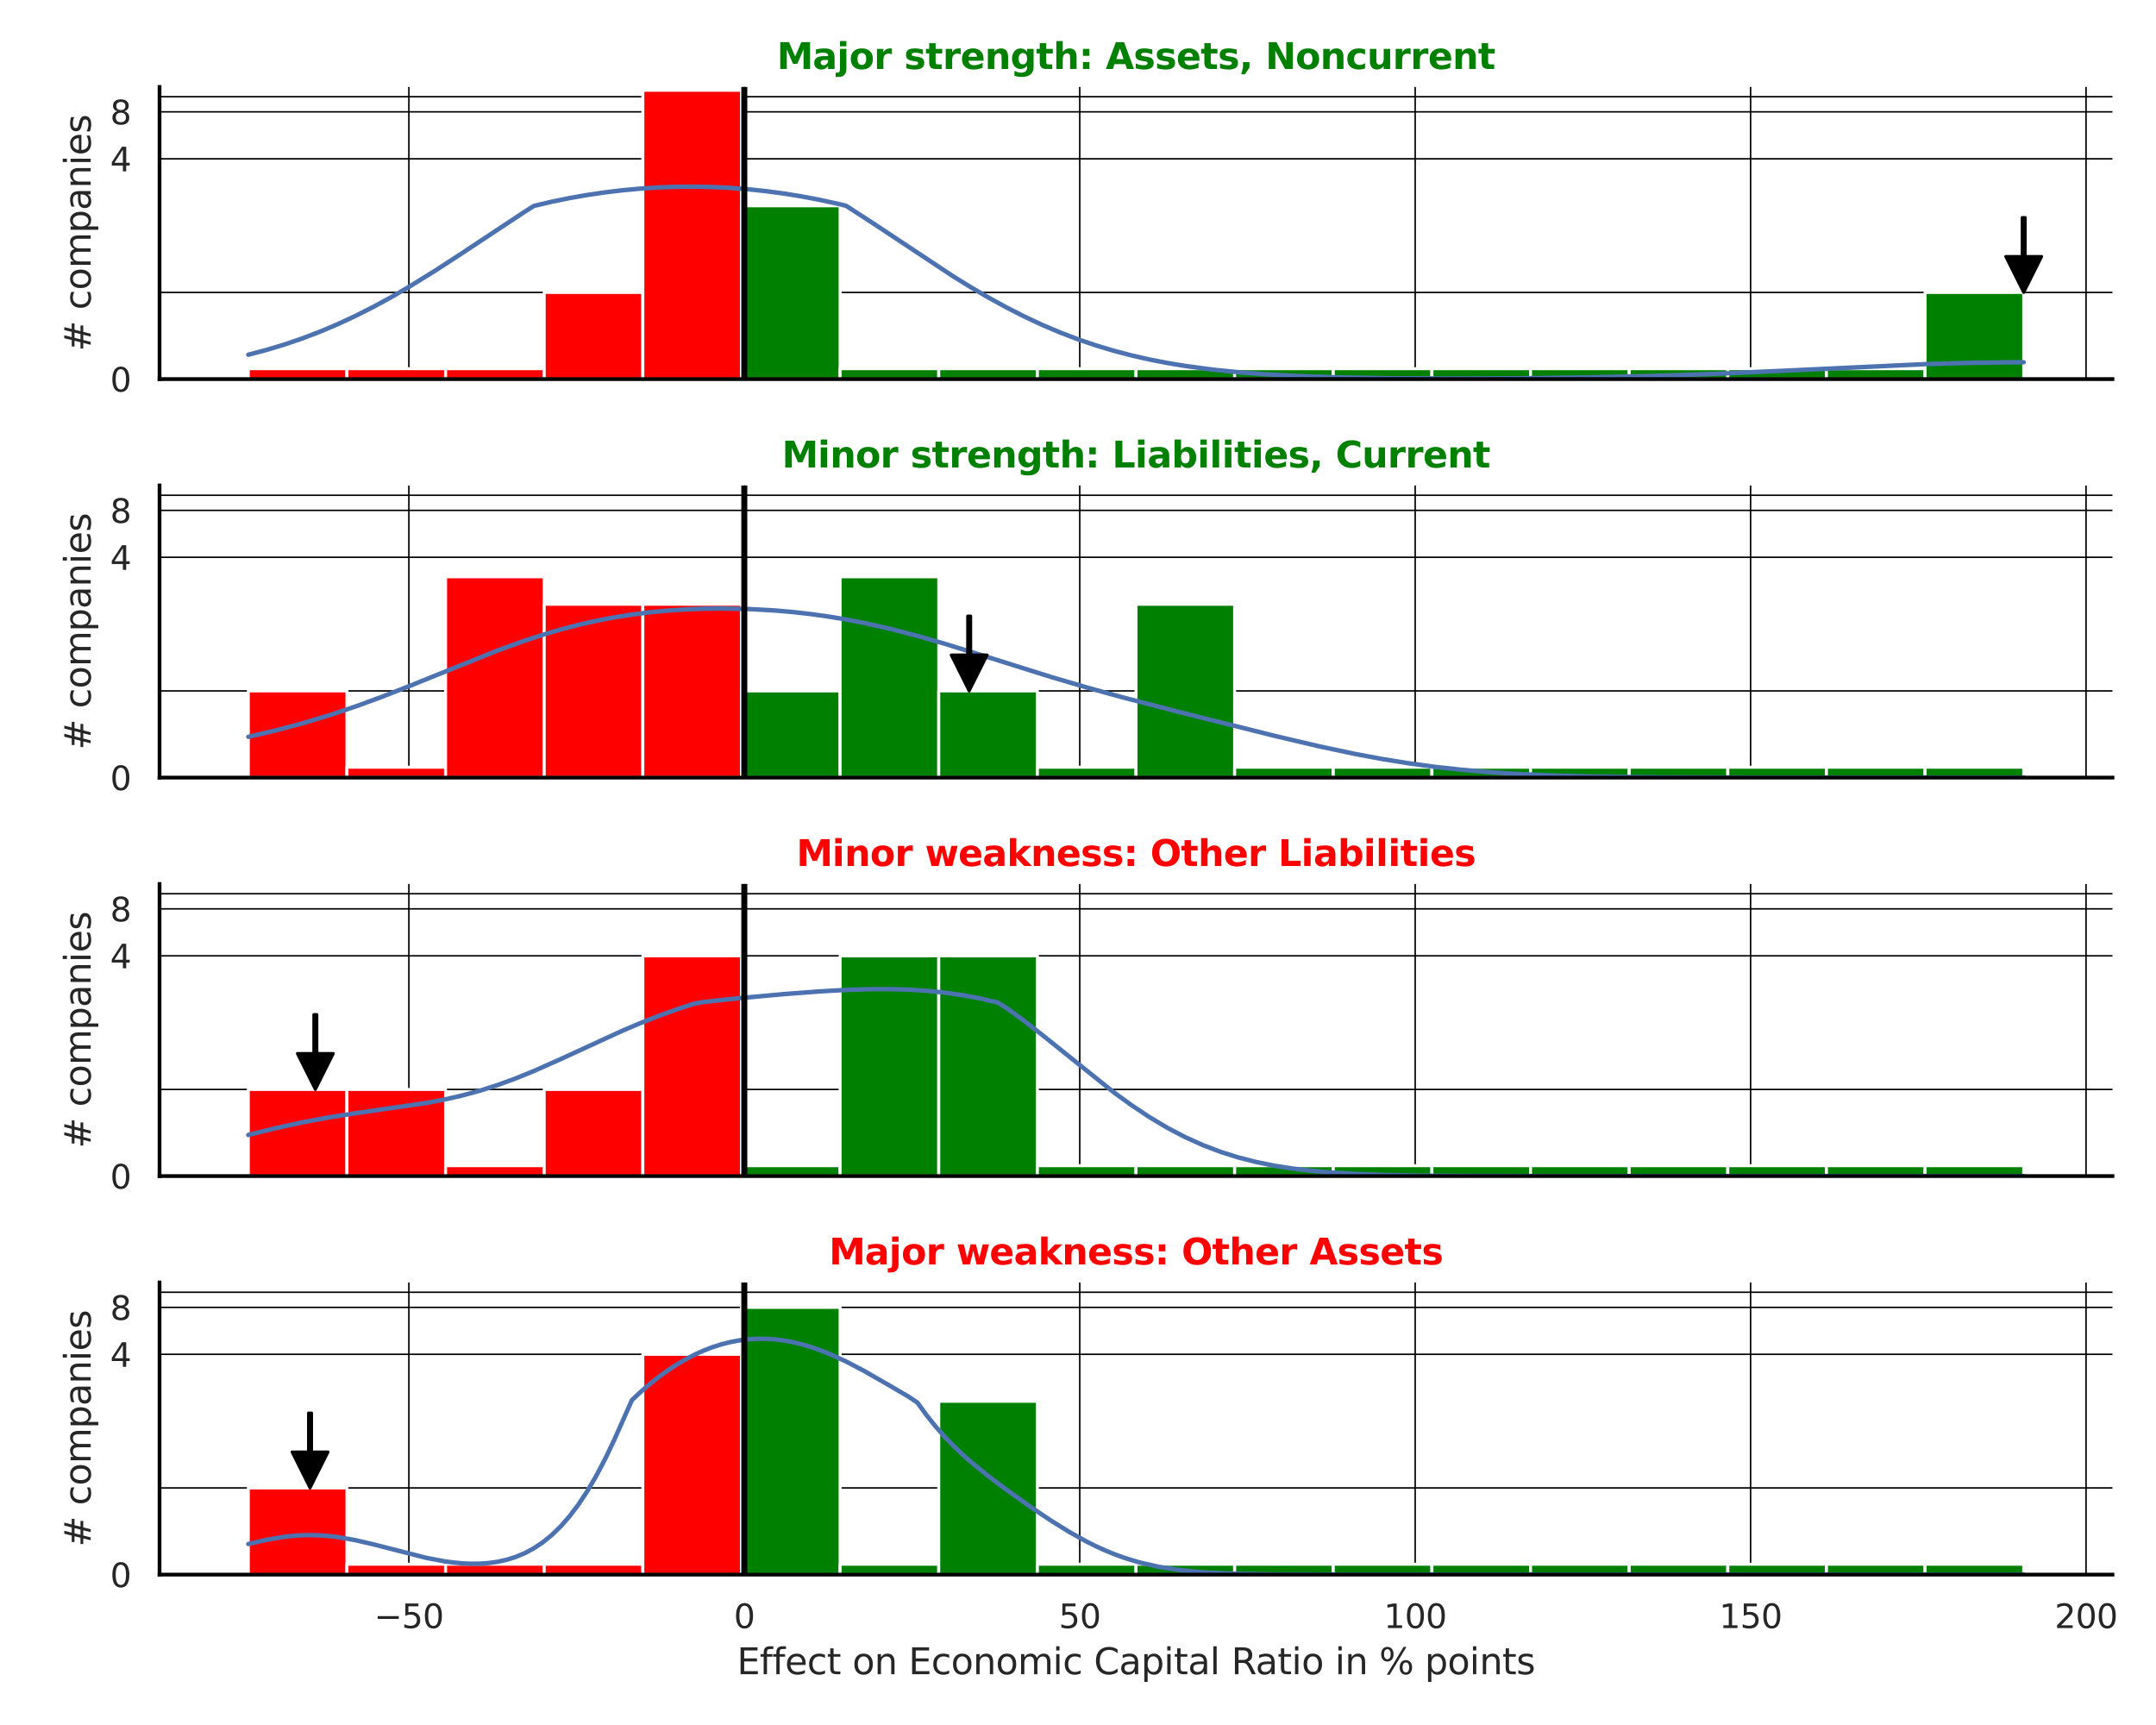 <?xml version="1.0" encoding="utf-8" standalone="no"?>
<!DOCTYPE svg PUBLIC "-//W3C//DTD SVG 1.1//EN"
  "http://www.w3.org/Graphics/SVG/1.1/DTD/svg11.dtd">
<svg xmlns:xlink="http://www.w3.org/1999/xlink" width="720pt" height="576pt" viewBox="0 0 720 576" xmlns="http://www.w3.org/2000/svg" version="1.1">
 <defs>
  <style type="text/css">*{stroke-linejoin: round; stroke-linecap: butt}</style>
 </defs>
 <g id="figure_1">
  <g id="patch_1">
   <path d="M 0 576 
L 720 576 
L 720 0 
L 0 0 
z
" style="fill: #ffffff"/>
  </g>
  <g id="axes_1">
   <g id="patch_2">
    <path d="M 53.28 126.585 
L 705.464 126.585 
L 705.464 29.04 
L 53.28 29.04 
z
" style="fill: #ffffff"/>
   </g>
   <g id="matplotlib.axis_1">
    <g id="xtick_1">
     <g id="line2d_1">
      <path d="M 136.543 126.585 
L 136.543 29.04 
" clip-path="url(#pd85b813544)" style="fill: none; stroke: #000000; stroke-width: 0.5; stroke-linecap: round"/>
     </g>
    </g>
    <g id="xtick_2">
     <g id="line2d_2">
      <path d="M 248.562 126.585 
L 248.562 29.04 
" clip-path="url(#pd85b813544)" style="fill: none; stroke: #000000; stroke-width: 0.5; stroke-linecap: round"/>
     </g>
    </g>
    <g id="xtick_3">
     <g id="line2d_3">
      <path d="M 360.58 126.585 
L 360.58 29.04 
" clip-path="url(#pd85b813544)" style="fill: none; stroke: #000000; stroke-width: 0.5; stroke-linecap: round"/>
     </g>
    </g>
    <g id="xtick_4">
     <g id="line2d_4">
      <path d="M 472.599 126.585 
L 472.599 29.04 
" clip-path="url(#pd85b813544)" style="fill: none; stroke: #000000; stroke-width: 0.5; stroke-linecap: round"/>
     </g>
    </g>
    <g id="xtick_5">
     <g id="line2d_5">
      <path d="M 584.618 126.585 
L 584.618 29.04 
" clip-path="url(#pd85b813544)" style="fill: none; stroke: #000000; stroke-width: 0.5; stroke-linecap: round"/>
     </g>
    </g>
    <g id="xtick_6">
     <g id="line2d_6">
      <path d="M 696.637 126.585 
L 696.637 29.04 
" clip-path="url(#pd85b813544)" style="fill: none; stroke: #000000; stroke-width: 0.5; stroke-linecap: round"/>
     </g>
    </g>
   </g>
   <g id="matplotlib.axis_2">
    <g id="ytick_1">
     <g id="line2d_7">
      <path d="M 53.28 126.585 
L 705.464 126.585 
" clip-path="url(#pd85b813544)" style="fill: none; stroke: #000000; stroke-width: 0.5; stroke-linecap: round"/>
     </g>
     <g id="text_1">
      <!-- 0 -->
      <g style="fill: #262626" transform="translate(36.781 130.764) scale(0.11 -0.11)">
       <defs>
        <path id="DejaVuSans-30" d="M 2034 4250 
Q 1547 4250 1301 3770 
Q 1056 3291 1056 2328 
Q 1056 1369 1301 889 
Q 1547 409 2034 409 
Q 2525 409 2770 889 
Q 3016 1369 3016 2328 
Q 3016 3291 2770 3770 
Q 2525 4250 2034 4250 
z
M 2034 4750 
Q 2819 4750 3233 4129 
Q 3647 3509 3647 2328 
Q 3647 1150 3233 529 
Q 2819 -91 2034 -91 
Q 1250 -91 836 529 
Q 422 1150 422 2328 
Q 422 3509 836 4129 
Q 1250 4750 2034 4750 
z
" transform="scale(0.016)"/>
       </defs>
       <use xlink:href="#DejaVuSans-30"/>
      </g>
     </g>
    </g>
    <g id="ytick_2">
     <g id="line2d_8">
      <path d="M 53.28 53.028 
L 705.464 53.028 
" clip-path="url(#pd85b813544)" style="fill: none; stroke: #000000; stroke-width: 0.5; stroke-linecap: round"/>
     </g>
     <g id="text_2">
      <!-- 4 -->
      <g style="fill: #262626" transform="translate(36.781 57.207) scale(0.11 -0.11)">
       <defs>
        <path id="DejaVuSans-34" d="M 2419 4116 
L 825 1625 
L 2419 1625 
L 2419 4116 
z
M 2253 4666 
L 3047 4666 
L 3047 1625 
L 3713 1625 
L 3713 1100 
L 3047 1100 
L 3047 0 
L 2419 0 
L 2419 1100 
L 313 1100 
L 313 1709 
L 2253 4666 
z
" transform="scale(0.016)"/>
       </defs>
       <use xlink:href="#DejaVuSans-34"/>
      </g>
     </g>
    </g>
    <g id="ytick_3">
     <g id="line2d_9">
      <path d="M 53.28 37.348 
L 705.464 37.348 
" clip-path="url(#pd85b813544)" style="fill: none; stroke: #000000; stroke-width: 0.5; stroke-linecap: round"/>
     </g>
     <g id="text_3">
      <!-- 8 -->
      <g style="fill: #262626" transform="translate(36.781 41.527) scale(0.11 -0.11)">
       <defs>
        <path id="DejaVuSans-38" d="M 2034 2216 
Q 1584 2216 1326 1975 
Q 1069 1734 1069 1313 
Q 1069 891 1326 650 
Q 1584 409 2034 409 
Q 2484 409 2743 651 
Q 3003 894 3003 1313 
Q 3003 1734 2745 1975 
Q 2488 2216 2034 2216 
z
M 1403 2484 
Q 997 2584 770 2862 
Q 544 3141 544 3541 
Q 544 4100 942 4425 
Q 1341 4750 2034 4750 
Q 2731 4750 3128 4425 
Q 3525 4100 3525 3541 
Q 3525 3141 3298 2862 
Q 3072 2584 2669 2484 
Q 3125 2378 3379 2068 
Q 3634 1759 3634 1313 
Q 3634 634 3220 271 
Q 2806 -91 2034 -91 
Q 1263 -91 848 271 
Q 434 634 434 1313 
Q 434 1759 690 2068 
Q 947 2378 1403 2484 
z
M 1172 3481 
Q 1172 3119 1398 2916 
Q 1625 2713 2034 2713 
Q 2441 2713 2670 2916 
Q 2900 3119 2900 3481 
Q 2900 3844 2670 4047 
Q 2441 4250 2034 4250 
Q 1625 4250 1398 4047 
Q 1172 3844 1172 3481 
z
" transform="scale(0.016)"/>
       </defs>
       <use xlink:href="#DejaVuSans-38"/>
      </g>
     </g>
    </g>
    <g id="ytick_4">
     <g id="line2d_10">
      <path d="M 53.28 97.647 
L 705.464 97.647 
" clip-path="url(#pd85b813544)" style="fill: none; stroke: #000000; stroke-width: 0.5; stroke-linecap: round"/>
     </g>
    </g>
    <g id="ytick_5">
     <g id="line2d_11">
      <path d="M 53.28 32.3 
L 705.464 32.3 
" clip-path="url(#pd85b813544)" style="fill: none; stroke: #000000; stroke-width: 0.5; stroke-linecap: round"/>
     </g>
    </g>
    <g id="text_4">
     <!-- # companies -->
     <g style="fill: #262626" transform="translate(30.286 117.335) rotate(-90) scale(0.12 -0.12)">
      <defs>
       <path id="DejaVuSans-23" d="M 3272 2816 
L 2363 2816 
L 2100 1772 
L 3016 1772 
L 3272 2816 
z
M 2803 4594 
L 2478 3297 
L 3391 3297 
L 3719 4594 
L 4219 4594 
L 3897 3297 
L 4872 3297 
L 4872 2816 
L 3775 2816 
L 3519 1772 
L 4513 1772 
L 4513 1294 
L 3397 1294 
L 3072 0 
L 2572 0 
L 2894 1294 
L 1978 1294 
L 1656 0 
L 1153 0 
L 1478 1294 
L 494 1294 
L 494 1772 
L 1594 1772 
L 1856 2816 
L 850 2816 
L 850 3297 
L 1978 3297 
L 2297 4594 
L 2803 4594 
z
" transform="scale(0.016)"/>
       <path id="DejaVuSans-20" transform="scale(0.016)"/>
       <path id="DejaVuSans-63" d="M 3122 3366 
L 3122 2828 
Q 2878 2963 2633 3030 
Q 2388 3097 2138 3097 
Q 1578 3097 1268 2742 
Q 959 2388 959 1747 
Q 959 1106 1268 751 
Q 1578 397 2138 397 
Q 2388 397 2633 464 
Q 2878 531 3122 666 
L 3122 134 
Q 2881 22 2623 -34 
Q 2366 -91 2075 -91 
Q 1284 -91 818 406 
Q 353 903 353 1747 
Q 353 2603 823 3093 
Q 1294 3584 2113 3584 
Q 2378 3584 2631 3529 
Q 2884 3475 3122 3366 
z
" transform="scale(0.016)"/>
       <path id="DejaVuSans-6f" d="M 1959 3097 
Q 1497 3097 1228 2736 
Q 959 2375 959 1747 
Q 959 1119 1226 758 
Q 1494 397 1959 397 
Q 2419 397 2687 759 
Q 2956 1122 2956 1747 
Q 2956 2369 2687 2733 
Q 2419 3097 1959 3097 
z
M 1959 3584 
Q 2709 3584 3137 3096 
Q 3566 2609 3566 1747 
Q 3566 888 3137 398 
Q 2709 -91 1959 -91 
Q 1206 -91 779 398 
Q 353 888 353 1747 
Q 353 2609 779 3096 
Q 1206 3584 1959 3584 
z
" transform="scale(0.016)"/>
       <path id="DejaVuSans-6d" d="M 3328 2828 
Q 3544 3216 3844 3400 
Q 4144 3584 4550 3584 
Q 5097 3584 5394 3201 
Q 5691 2819 5691 2113 
L 5691 0 
L 5113 0 
L 5113 2094 
Q 5113 2597 4934 2840 
Q 4756 3084 4391 3084 
Q 3944 3084 3684 2787 
Q 3425 2491 3425 1978 
L 3425 0 
L 2847 0 
L 2847 2094 
Q 2847 2600 2669 2842 
Q 2491 3084 2119 3084 
Q 1678 3084 1418 2786 
Q 1159 2488 1159 1978 
L 1159 0 
L 581 0 
L 581 3500 
L 1159 3500 
L 1159 2956 
Q 1356 3278 1631 3431 
Q 1906 3584 2284 3584 
Q 2666 3584 2933 3390 
Q 3200 3197 3328 2828 
z
" transform="scale(0.016)"/>
       <path id="DejaVuSans-70" d="M 1159 525 
L 1159 -1331 
L 581 -1331 
L 581 3500 
L 1159 3500 
L 1159 2969 
Q 1341 3281 1617 3432 
Q 1894 3584 2278 3584 
Q 2916 3584 3314 3078 
Q 3713 2572 3713 1747 
Q 3713 922 3314 415 
Q 2916 -91 2278 -91 
Q 1894 -91 1617 61 
Q 1341 213 1159 525 
z
M 3116 1747 
Q 3116 2381 2855 2742 
Q 2594 3103 2138 3103 
Q 1681 3103 1420 2742 
Q 1159 2381 1159 1747 
Q 1159 1113 1420 752 
Q 1681 391 2138 391 
Q 2594 391 2855 752 
Q 3116 1113 3116 1747 
z
" transform="scale(0.016)"/>
       <path id="DejaVuSans-61" d="M 2194 1759 
Q 1497 1759 1228 1600 
Q 959 1441 959 1056 
Q 959 750 1161 570 
Q 1363 391 1709 391 
Q 2188 391 2477 730 
Q 2766 1069 2766 1631 
L 2766 1759 
L 2194 1759 
z
M 3341 1997 
L 3341 0 
L 2766 0 
L 2766 531 
Q 2569 213 2275 61 
Q 1981 -91 1556 -91 
Q 1019 -91 701 211 
Q 384 513 384 1019 
Q 384 1609 779 1909 
Q 1175 2209 1959 2209 
L 2766 2209 
L 2766 2266 
Q 2766 2663 2505 2880 
Q 2244 3097 1772 3097 
Q 1472 3097 1187 3025 
Q 903 2953 641 2809 
L 641 3341 
Q 956 3463 1253 3523 
Q 1550 3584 1831 3584 
Q 2591 3584 2966 3190 
Q 3341 2797 3341 1997 
z
" transform="scale(0.016)"/>
       <path id="DejaVuSans-6e" d="M 3513 2113 
L 3513 0 
L 2938 0 
L 2938 2094 
Q 2938 2591 2744 2837 
Q 2550 3084 2163 3084 
Q 1697 3084 1428 2787 
Q 1159 2491 1159 1978 
L 1159 0 
L 581 0 
L 581 3500 
L 1159 3500 
L 1159 2956 
Q 1366 3272 1645 3428 
Q 1925 3584 2291 3584 
Q 2894 3584 3203 3211 
Q 3513 2838 3513 2113 
z
" transform="scale(0.016)"/>
       <path id="DejaVuSans-69" d="M 603 3500 
L 1178 3500 
L 1178 0 
L 603 0 
L 603 3500 
z
M 603 4863 
L 1178 4863 
L 1178 4134 
L 603 4134 
L 603 4863 
z
" transform="scale(0.016)"/>
       <path id="DejaVuSans-65" d="M 3597 1894 
L 3597 1613 
L 953 1613 
Q 991 1019 1311 708 
Q 1631 397 2203 397 
Q 2534 397 2845 478 
Q 3156 559 3463 722 
L 3463 178 
Q 3153 47 2828 -22 
Q 2503 -91 2169 -91 
Q 1331 -91 842 396 
Q 353 884 353 1716 
Q 353 2575 817 3079 
Q 1281 3584 2069 3584 
Q 2775 3584 3186 3129 
Q 3597 2675 3597 1894 
z
M 3022 2063 
Q 3016 2534 2758 2815 
Q 2500 3097 2075 3097 
Q 1594 3097 1305 2825 
Q 1016 2553 972 2059 
L 3022 2063 
z
" transform="scale(0.016)"/>
       <path id="DejaVuSans-73" d="M 2834 3397 
L 2834 2853 
Q 2591 2978 2328 3040 
Q 2066 3103 1784 3103 
Q 1356 3103 1142 2972 
Q 928 2841 928 2578 
Q 928 2378 1081 2264 
Q 1234 2150 1697 2047 
L 1894 2003 
Q 2506 1872 2764 1633 
Q 3022 1394 3022 966 
Q 3022 478 2636 193 
Q 2250 -91 1575 -91 
Q 1294 -91 989 -36 
Q 684 19 347 128 
L 347 722 
Q 666 556 975 473 
Q 1284 391 1588 391 
Q 1994 391 2212 530 
Q 2431 669 2431 922 
Q 2431 1156 2273 1281 
Q 2116 1406 1581 1522 
L 1381 1569 
Q 847 1681 609 1914 
Q 372 2147 372 2553 
Q 372 3047 722 3315 
Q 1072 3584 1716 3584 
Q 2034 3584 2315 3537 
Q 2597 3491 2834 3397 
z
" transform="scale(0.016)"/>
      </defs>
      <use xlink:href="#DejaVuSans-23"/>
      <use xlink:href="#DejaVuSans-20" transform="translate(83.789 0)"/>
      <use xlink:href="#DejaVuSans-63" transform="translate(115.576 0)"/>
      <use xlink:href="#DejaVuSans-6f" transform="translate(170.557 0)"/>
      <use xlink:href="#DejaVuSans-6d" transform="translate(231.738 0)"/>
      <use xlink:href="#DejaVuSans-70" transform="translate(329.15 0)"/>
      <use xlink:href="#DejaVuSans-61" transform="translate(392.627 0)"/>
      <use xlink:href="#DejaVuSans-6e" transform="translate(453.906 0)"/>
      <use xlink:href="#DejaVuSans-69" transform="translate(517.285 0)"/>
      <use xlink:href="#DejaVuSans-65" transform="translate(545.068 0)"/>
      <use xlink:href="#DejaVuSans-73" transform="translate(606.592 0)"/>
     </g>
    </g>
   </g>
   <g id="patch_3">
    <path d="M 82.925 126.585 
L 115.863 126.585 
L 115.863 123.115 
L 82.925 123.115 
z
" clip-path="url(#pd85b813544)" style="fill: #ff0000; stroke: #ffffff; stroke-linejoin: miter"/>
   </g>
   <g id="patch_4">
    <path d="M 115.863 126.585 
L 148.802 126.585 
L 148.802 123.115 
L 115.863 123.115 
z
" clip-path="url(#pd85b813544)" style="fill: #ff0000; stroke: #ffffff; stroke-linejoin: miter"/>
   </g>
   <g id="patch_5">
    <path d="M 148.802 126.585 
L 181.74 126.585 
L 181.74 123.115 
L 148.802 123.115 
z
" clip-path="url(#pd85b813544)" style="fill: #ff0000; stroke: #ffffff; stroke-linejoin: miter"/>
   </g>
   <g id="patch_6">
    <path d="M 181.74 126.585 
L 214.679 126.585 
L 214.679 97.647 
L 181.74 97.647 
z
" clip-path="url(#pd85b813544)" style="fill: #ff0000; stroke: #ffffff; stroke-linejoin: miter"/>
   </g>
   <g id="patch_7">
    <path d="M 214.679 126.585 
L 247.618 126.585 
L 247.618 30.144 
L 214.679 30.144 
z
" clip-path="url(#pd85b813544)" style="fill: #ff0000; stroke: #ffffff; stroke-linejoin: miter"/>
   </g>
   <g id="patch_8">
    <path d="M 247.618 126.585 
L 280.556 126.585 
L 280.556 68.708 
L 247.618 68.708 
z
" clip-path="url(#pd85b813544)" style="fill: #008000; stroke: #ffffff; stroke-linejoin: miter"/>
   </g>
   <g id="patch_9">
    <path d="M 280.556 126.585 
L 313.495 126.585 
L 313.495 123.115 
L 280.556 123.115 
z
" clip-path="url(#pd85b813544)" style="fill: #008000; stroke: #ffffff; stroke-linejoin: miter"/>
   </g>
   <g id="patch_10">
    <path d="M 313.495 126.585 
L 346.433 126.585 
L 346.433 123.115 
L 313.495 123.115 
z
" clip-path="url(#pd85b813544)" style="fill: #008000; stroke: #ffffff; stroke-linejoin: miter"/>
   </g>
   <g id="patch_11">
    <path d="M 346.433 126.585 
L 379.372 126.585 
L 379.372 123.115 
L 346.433 123.115 
z
" clip-path="url(#pd85b813544)" style="fill: #008000; stroke: #ffffff; stroke-linejoin: miter"/>
   </g>
   <g id="patch_12">
    <path d="M 379.372 126.585 
L 412.31 126.585 
L 412.31 123.115 
L 379.372 123.115 
z
" clip-path="url(#pd85b813544)" style="fill: #008000; stroke: #ffffff; stroke-linejoin: miter"/>
   </g>
   <g id="patch_13">
    <path d="M 412.31 126.585 
L 445.249 126.585 
L 445.249 123.115 
L 412.31 123.115 
z
" clip-path="url(#pd85b813544)" style="fill: #008000; stroke: #ffffff; stroke-linejoin: miter"/>
   </g>
   <g id="patch_14">
    <path d="M 445.249 126.585 
L 478.188 126.585 
L 478.188 123.115 
L 445.249 123.115 
z
" clip-path="url(#pd85b813544)" style="fill: #008000; stroke: #ffffff; stroke-linejoin: miter"/>
   </g>
   <g id="patch_15">
    <path d="M 478.188 126.585 
L 511.126 126.585 
L 511.126 123.115 
L 478.188 123.115 
z
" clip-path="url(#pd85b813544)" style="fill: #008000; stroke: #ffffff; stroke-linejoin: miter"/>
   </g>
   <g id="patch_16">
    <path d="M 511.126 126.585 
L 544.065 126.585 
L 544.065 123.115 
L 511.126 123.115 
z
" clip-path="url(#pd85b813544)" style="fill: #008000; stroke: #ffffff; stroke-linejoin: miter"/>
   </g>
   <g id="patch_17">
    <path d="M 544.065 126.585 
L 577.003 126.585 
L 577.003 123.115 
L 544.065 123.115 
z
" clip-path="url(#pd85b813544)" style="fill: #008000; stroke: #ffffff; stroke-linejoin: miter"/>
   </g>
   <g id="patch_18">
    <path d="M 577.003 126.585 
L 609.942 126.585 
L 609.942 123.115 
L 577.003 123.115 
z
" clip-path="url(#pd85b813544)" style="fill: #008000; stroke: #ffffff; stroke-linejoin: miter"/>
   </g>
   <g id="patch_19">
    <path d="M 609.942 126.585 
L 642.88 126.585 
L 642.88 123.115 
L 609.942 123.115 
z
" clip-path="url(#pd85b813544)" style="fill: #008000; stroke: #ffffff; stroke-linejoin: miter"/>
   </g>
   <g id="patch_20">
    <path d="M 642.88 126.585 
L 675.819 126.585 
L 675.819 97.647 
L 642.88 97.647 
z
" clip-path="url(#pd85b813544)" style="fill: #008000; stroke: #ffffff; stroke-linejoin: miter"/>
   </g>
   <g id="line2d_12">
    <path d="M 82.925 118.449 
L 88.883 116.878 
L 94.842 115.086 
L 100.801 113.06 
L 106.76 110.792 
L 112.718 108.274 
L 118.677 105.508 
L 124.636 102.497 
L 130.595 99.255 
L 136.553 95.8 
L 145.491 90.277 
L 154.43 84.457 
L 175.285 70.663 
L 178.264 68.777 
L 184.223 67.359 
L 190.182 66.148 
L 196.141 65.103 
L 202.099 64.225 
L 208.058 63.512 
L 214.017 62.966 
L 219.976 62.587 
L 225.934 62.374 
L 231.893 62.329 
L 237.852 62.45 
L 243.811 62.739 
L 249.769 63.196 
L 255.728 63.82 
L 261.687 64.612 
L 267.646 65.572 
L 273.604 66.7 
L 279.563 67.996 
L 282.542 68.707 
L 291.48 74.499 
L 318.295 92.261 
L 324.254 95.934 
L 330.212 99.419 
L 336.171 102.686 
L 342.13 105.717 
L 348.088 108.5 
L 354.047 111.028 
L 360.006 113.303 
L 365.965 115.329 
L 371.923 117.118 
L 377.882 118.681 
L 383.841 120.036 
L 389.8 121.199 
L 395.758 122.188 
L 404.696 123.387 
L 413.635 124.297 
L 422.573 124.973 
L 434.49 125.597 
L 446.408 125.989 
L 461.304 126.261 
L 482.16 126.393 
L 505.995 126.319 
L 529.83 126.033 
L 550.685 125.57 
L 571.541 124.874 
L 595.376 123.814 
L 643.046 121.582 
L 657.943 121.152 
L 672.84 120.964 
L 675.819 120.958 
L 675.819 120.958 
" clip-path="url(#pd85b813544)" style="fill: none; stroke: #4c72b0; stroke-width: 1.5; stroke-linecap: round"/>
   </g>
   <g id="line2d_13">
    <path d="M 248.562 126.585 
L 248.562 29.04 
" clip-path="url(#pd85b813544)" style="fill: none; stroke: #000000; stroke-width: 2; stroke-linecap: round"/>
   </g>
   <g id="patch_21">
    <path d="M 53.28 126.585 
L 53.28 29.04 
" style="fill: none; stroke: #000000; stroke-width: 1.25; stroke-linejoin: miter; stroke-linecap: square"/>
   </g>
   <g id="patch_22">
    <path d="M 53.28 126.585 
L 705.464 126.585 
" style="fill: none; stroke: #000000; stroke-width: 1.25; stroke-linejoin: miter; stroke-linecap: square"/>
   </g>
   <g id="patch_23">
    <path d="M 676.319 72.647 
Q 676.319 79.145 676.319 85.644 
L 681.819 85.644 
Q 678.819 91.645 675.819 97.647 
Q 672.819 91.645 669.819 85.644 
L 675.319 85.644 
Q 675.319 79.145 675.319 72.647 
L 676.319 72.647 
z
" style="stroke: #000000; stroke-linecap: round"/>
   </g>
   <g id="text_5">
    <!-- Major strength: Assets, Noncurrent -->
    <g style="fill: #008000" transform="translate(259.435 23.04) scale(0.12 -0.12)">
     <defs>
      <path id="DejaVuSans-Bold-4d" d="M 588 4666 
L 2119 4666 
L 3181 2169 
L 4250 4666 
L 5778 4666 
L 5778 0 
L 4641 0 
L 4641 3413 
L 3566 897 
L 2803 897 
L 1728 3413 
L 1728 0 
L 588 0 
L 588 4666 
z
" transform="scale(0.016)"/>
      <path id="DejaVuSans-Bold-61" d="M 2106 1575 
Q 1756 1575 1579 1456 
Q 1403 1338 1403 1106 
Q 1403 894 1545 773 
Q 1688 653 1941 653 
Q 2256 653 2472 879 
Q 2688 1106 2688 1447 
L 2688 1575 
L 2106 1575 
z
M 3816 1997 
L 3816 0 
L 2688 0 
L 2688 519 
Q 2463 200 2181 54 
Q 1900 -91 1497 -91 
Q 953 -91 614 226 
Q 275 544 275 1050 
Q 275 1666 698 1953 
Q 1122 2241 2028 2241 
L 2688 2241 
L 2688 2328 
Q 2688 2594 2478 2717 
Q 2269 2841 1825 2841 
Q 1466 2841 1156 2769 
Q 847 2697 581 2553 
L 581 3406 
Q 941 3494 1303 3539 
Q 1666 3584 2028 3584 
Q 2975 3584 3395 3211 
Q 3816 2838 3816 1997 
z
" transform="scale(0.016)"/>
      <path id="DejaVuSans-Bold-6a" d="M 538 3500 
L 1656 3500 
L 1656 63 
Q 1656 -641 1318 -1011 
Q 981 -1381 341 -1381 
L -213 -1381 
L -213 -647 
L -19 -647 
Q 300 -647 419 -503 
Q 538 -359 538 63 
L 538 3500 
z
M 538 4863 
L 1656 4863 
L 1656 3950 
L 538 3950 
L 538 4863 
z
" transform="scale(0.016)"/>
      <path id="DejaVuSans-Bold-6f" d="M 2203 2784 
Q 1831 2784 1636 2517 
Q 1441 2250 1441 1747 
Q 1441 1244 1636 976 
Q 1831 709 2203 709 
Q 2569 709 2762 976 
Q 2956 1244 2956 1747 
Q 2956 2250 2762 2517 
Q 2569 2784 2203 2784 
z
M 2203 3584 
Q 3106 3584 3614 3096 
Q 4122 2609 4122 1747 
Q 4122 884 3614 396 
Q 3106 -91 2203 -91 
Q 1297 -91 786 396 
Q 275 884 275 1747 
Q 275 2609 786 3096 
Q 1297 3584 2203 3584 
z
" transform="scale(0.016)"/>
      <path id="DejaVuSans-Bold-72" d="M 3138 2547 
Q 2991 2616 2845 2648 
Q 2700 2681 2553 2681 
Q 2122 2681 1889 2404 
Q 1656 2128 1656 1613 
L 1656 0 
L 538 0 
L 538 3500 
L 1656 3500 
L 1656 2925 
Q 1872 3269 2151 3426 
Q 2431 3584 2822 3584 
Q 2878 3584 2943 3579 
Q 3009 3575 3134 3559 
L 3138 2547 
z
" transform="scale(0.016)"/>
      <path id="DejaVuSans-Bold-20" transform="scale(0.016)"/>
      <path id="DejaVuSans-Bold-73" d="M 3272 3391 
L 3272 2541 
Q 2913 2691 2578 2766 
Q 2244 2841 1947 2841 
Q 1628 2841 1473 2761 
Q 1319 2681 1319 2516 
Q 1319 2381 1436 2309 
Q 1553 2238 1856 2203 
L 2053 2175 
Q 2913 2066 3209 1816 
Q 3506 1566 3506 1031 
Q 3506 472 3093 190 
Q 2681 -91 1863 -91 
Q 1516 -91 1145 -36 
Q 775 19 384 128 
L 384 978 
Q 719 816 1070 734 
Q 1422 653 1784 653 
Q 2113 653 2278 743 
Q 2444 834 2444 1013 
Q 2444 1163 2330 1236 
Q 2216 1309 1875 1350 
L 1678 1375 
Q 931 1469 631 1722 
Q 331 1975 331 2491 
Q 331 3047 712 3315 
Q 1094 3584 1881 3584 
Q 2191 3584 2531 3537 
Q 2872 3491 3272 3391 
z
" transform="scale(0.016)"/>
      <path id="DejaVuSans-Bold-74" d="M 1759 4494 
L 1759 3500 
L 2913 3500 
L 2913 2700 
L 1759 2700 
L 1759 1216 
Q 1759 972 1856 886 
Q 1953 800 2241 800 
L 2816 800 
L 2816 0 
L 1856 0 
Q 1194 0 917 276 
Q 641 553 641 1216 
L 641 2700 
L 84 2700 
L 84 3500 
L 641 3500 
L 641 4494 
L 1759 4494 
z
" transform="scale(0.016)"/>
      <path id="DejaVuSans-Bold-65" d="M 4031 1759 
L 4031 1441 
L 1416 1441 
Q 1456 1047 1700 850 
Q 1944 653 2381 653 
Q 2734 653 3104 758 
Q 3475 863 3866 1075 
L 3866 213 
Q 3469 63 3072 -14 
Q 2675 -91 2278 -91 
Q 1328 -91 801 392 
Q 275 875 275 1747 
Q 275 2603 792 3093 
Q 1309 3584 2216 3584 
Q 3041 3584 3536 3087 
Q 4031 2591 4031 1759 
z
M 2881 2131 
Q 2881 2450 2695 2645 
Q 2509 2841 2209 2841 
Q 1884 2841 1681 2658 
Q 1478 2475 1428 2131 
L 2881 2131 
z
" transform="scale(0.016)"/>
      <path id="DejaVuSans-Bold-6e" d="M 4056 2131 
L 4056 0 
L 2931 0 
L 2931 347 
L 2931 1631 
Q 2931 2084 2911 2256 
Q 2891 2428 2841 2509 
Q 2775 2619 2662 2680 
Q 2550 2741 2406 2741 
Q 2056 2741 1856 2470 
Q 1656 2200 1656 1722 
L 1656 0 
L 538 0 
L 538 3500 
L 1656 3500 
L 1656 2988 
Q 1909 3294 2193 3439 
Q 2478 3584 2822 3584 
Q 3428 3584 3742 3212 
Q 4056 2841 4056 2131 
z
" transform="scale(0.016)"/>
      <path id="DejaVuSans-Bold-67" d="M 2919 594 
Q 2688 288 2409 144 
Q 2131 0 1766 0 
Q 1125 0 706 504 
Q 288 1009 288 1791 
Q 288 2575 706 3076 
Q 1125 3578 1766 3578 
Q 2131 3578 2409 3434 
Q 2688 3291 2919 2981 
L 2919 3500 
L 4044 3500 
L 4044 353 
Q 4044 -491 3511 -936 
Q 2978 -1381 1966 -1381 
Q 1638 -1381 1331 -1331 
Q 1025 -1281 716 -1178 
L 716 -306 
Q 1009 -475 1290 -558 
Q 1572 -641 1856 -641 
Q 2406 -641 2662 -400 
Q 2919 -159 2919 353 
L 2919 594 
z
M 2181 2772 
Q 1834 2772 1640 2515 
Q 1447 2259 1447 1791 
Q 1447 1309 1634 1061 
Q 1822 813 2181 813 
Q 2531 813 2725 1069 
Q 2919 1325 2919 1791 
Q 2919 2259 2725 2515 
Q 2531 2772 2181 2772 
z
" transform="scale(0.016)"/>
      <path id="DejaVuSans-Bold-68" d="M 4056 2131 
L 4056 0 
L 2931 0 
L 2931 347 
L 2931 1625 
Q 2931 2084 2911 2256 
Q 2891 2428 2841 2509 
Q 2775 2619 2662 2680 
Q 2550 2741 2406 2741 
Q 2056 2741 1856 2470 
Q 1656 2200 1656 1722 
L 1656 0 
L 538 0 
L 538 4863 
L 1656 4863 
L 1656 2988 
Q 1909 3294 2193 3439 
Q 2478 3584 2822 3584 
Q 3428 3584 3742 3212 
Q 4056 2841 4056 2131 
z
" transform="scale(0.016)"/>
      <path id="DejaVuSans-Bold-3a" d="M 716 3500 
L 1844 3500 
L 1844 2291 
L 716 2291 
L 716 3500 
z
M 716 1209 
L 1844 1209 
L 1844 0 
L 716 0 
L 716 1209 
z
" transform="scale(0.016)"/>
      <path id="DejaVuSans-Bold-41" d="M 3419 850 
L 1538 850 
L 1241 0 
L 31 0 
L 1759 4666 
L 3194 4666 
L 4922 0 
L 3713 0 
L 3419 850 
z
M 1838 1716 
L 3116 1716 
L 2478 3572 
L 1838 1716 
z
" transform="scale(0.016)"/>
      <path id="DejaVuSans-Bold-2c" d="M 653 1209 
L 1778 1209 
L 1778 256 
L 1006 -909 
L 341 -909 
L 653 256 
L 653 1209 
z
" transform="scale(0.016)"/>
      <path id="DejaVuSans-Bold-4e" d="M 588 4666 
L 1931 4666 
L 3628 1466 
L 3628 4666 
L 4769 4666 
L 4769 0 
L 3425 0 
L 1728 3200 
L 1728 0 
L 588 0 
L 588 4666 
z
" transform="scale(0.016)"/>
      <path id="DejaVuSans-Bold-63" d="M 3366 3391 
L 3366 2478 
Q 3138 2634 2908 2709 
Q 2678 2784 2431 2784 
Q 1963 2784 1702 2511 
Q 1441 2238 1441 1747 
Q 1441 1256 1702 982 
Q 1963 709 2431 709 
Q 2694 709 2930 787 
Q 3166 866 3366 1019 
L 3366 103 
Q 3103 6 2833 -42 
Q 2563 -91 2291 -91 
Q 1344 -91 809 395 
Q 275 881 275 1747 
Q 275 2613 809 3098 
Q 1344 3584 2291 3584 
Q 2566 3584 2833 3536 
Q 3100 3488 3366 3391 
z
" transform="scale(0.016)"/>
      <path id="DejaVuSans-Bold-75" d="M 500 1363 
L 500 3500 
L 1625 3500 
L 1625 3150 
Q 1625 2866 1622 2436 
Q 1619 2006 1619 1863 
Q 1619 1441 1641 1255 
Q 1663 1069 1716 984 
Q 1784 875 1895 815 
Q 2006 756 2150 756 
Q 2500 756 2700 1025 
Q 2900 1294 2900 1772 
L 2900 3500 
L 4019 3500 
L 4019 0 
L 2900 0 
L 2900 506 
Q 2647 200 2364 54 
Q 2081 -91 1741 -91 
Q 1134 -91 817 281 
Q 500 653 500 1363 
z
" transform="scale(0.016)"/>
     </defs>
     <use xlink:href="#DejaVuSans-Bold-4d"/>
     <use xlink:href="#DejaVuSans-Bold-61" transform="translate(99.512 0)"/>
     <use xlink:href="#DejaVuSans-Bold-6a" transform="translate(166.992 0)"/>
     <use xlink:href="#DejaVuSans-Bold-6f" transform="translate(201.27 0)"/>
     <use xlink:href="#DejaVuSans-Bold-72" transform="translate(269.971 0)"/>
     <use xlink:href="#DejaVuSans-Bold-20" transform="translate(319.287 0)"/>
     <use xlink:href="#DejaVuSans-Bold-73" transform="translate(354.102 0)"/>
     <use xlink:href="#DejaVuSans-Bold-74" transform="translate(413.623 0)"/>
     <use xlink:href="#DejaVuSans-Bold-72" transform="translate(461.426 0)"/>
     <use xlink:href="#DejaVuSans-Bold-65" transform="translate(510.742 0)"/>
     <use xlink:href="#DejaVuSans-Bold-6e" transform="translate(578.564 0)"/>
     <use xlink:href="#DejaVuSans-Bold-67" transform="translate(649.756 0)"/>
     <use xlink:href="#DejaVuSans-Bold-74" transform="translate(721.338 0)"/>
     <use xlink:href="#DejaVuSans-Bold-68" transform="translate(769.141 0)"/>
     <use xlink:href="#DejaVuSans-Bold-3a" transform="translate(840.332 0)"/>
     <use xlink:href="#DejaVuSans-Bold-20" transform="translate(880.322 0)"/>
     <use xlink:href="#DejaVuSans-Bold-41" transform="translate(915.137 0)"/>
     <use xlink:href="#DejaVuSans-Bold-73" transform="translate(992.529 0)"/>
     <use xlink:href="#DejaVuSans-Bold-73" transform="translate(1052.051 0)"/>
     <use xlink:href="#DejaVuSans-Bold-65" transform="translate(1111.572 0)"/>
     <use xlink:href="#DejaVuSans-Bold-74" transform="translate(1179.395 0)"/>
     <use xlink:href="#DejaVuSans-Bold-73" transform="translate(1227.197 0)"/>
     <use xlink:href="#DejaVuSans-Bold-2c" transform="translate(1286.719 0)"/>
     <use xlink:href="#DejaVuSans-Bold-20" transform="translate(1324.707 0)"/>
     <use xlink:href="#DejaVuSans-Bold-4e" transform="translate(1359.521 0)"/>
     <use xlink:href="#DejaVuSans-Bold-6f" transform="translate(1443.213 0)"/>
     <use xlink:href="#DejaVuSans-Bold-6e" transform="translate(1511.914 0)"/>
     <use xlink:href="#DejaVuSans-Bold-63" transform="translate(1583.105 0)"/>
     <use xlink:href="#DejaVuSans-Bold-75" transform="translate(1642.383 0)"/>
     <use xlink:href="#DejaVuSans-Bold-72" transform="translate(1713.574 0)"/>
     <use xlink:href="#DejaVuSans-Bold-72" transform="translate(1762.891 0)"/>
     <use xlink:href="#DejaVuSans-Bold-65" transform="translate(1812.207 0)"/>
     <use xlink:href="#DejaVuSans-Bold-6e" transform="translate(1880.029 0)"/>
     <use xlink:href="#DejaVuSans-Bold-74" transform="translate(1951.221 0)"/>
    </g>
   </g>
  </g>
  <g id="axes_2">
   <g id="patch_24">
    <path d="M 53.28 259.65 
L 705.464 259.65 
L 705.464 162.105 
L 53.28 162.105 
z
" style="fill: #ffffff"/>
   </g>
   <g id="matplotlib.axis_3">
    <g id="xtick_7">
     <g id="line2d_14">
      <path d="M 136.543 259.65 
L 136.543 162.105 
" clip-path="url(#pade6c67a5d)" style="fill: none; stroke: #000000; stroke-width: 0.5; stroke-linecap: round"/>
     </g>
    </g>
    <g id="xtick_8">
     <g id="line2d_15">
      <path d="M 248.562 259.65 
L 248.562 162.105 
" clip-path="url(#pade6c67a5d)" style="fill: none; stroke: #000000; stroke-width: 0.5; stroke-linecap: round"/>
     </g>
    </g>
    <g id="xtick_9">
     <g id="line2d_16">
      <path d="M 360.58 259.65 
L 360.58 162.105 
" clip-path="url(#pade6c67a5d)" style="fill: none; stroke: #000000; stroke-width: 0.5; stroke-linecap: round"/>
     </g>
    </g>
    <g id="xtick_10">
     <g id="line2d_17">
      <path d="M 472.599 259.65 
L 472.599 162.105 
" clip-path="url(#pade6c67a5d)" style="fill: none; stroke: #000000; stroke-width: 0.5; stroke-linecap: round"/>
     </g>
    </g>
    <g id="xtick_11">
     <g id="line2d_18">
      <path d="M 584.618 259.65 
L 584.618 162.105 
" clip-path="url(#pade6c67a5d)" style="fill: none; stroke: #000000; stroke-width: 0.5; stroke-linecap: round"/>
     </g>
    </g>
    <g id="xtick_12">
     <g id="line2d_19">
      <path d="M 696.637 259.65 
L 696.637 162.105 
" clip-path="url(#pade6c67a5d)" style="fill: none; stroke: #000000; stroke-width: 0.5; stroke-linecap: round"/>
     </g>
    </g>
   </g>
   <g id="matplotlib.axis_4">
    <g id="ytick_6">
     <g id="line2d_20">
      <path d="M 53.28 259.65 
L 705.464 259.65 
" clip-path="url(#pade6c67a5d)" style="fill: none; stroke: #000000; stroke-width: 0.5; stroke-linecap: round"/>
     </g>
     <g id="text_6">
      <!-- 0 -->
      <g style="fill: #262626" transform="translate(36.781 263.829) scale(0.11 -0.11)">
       <use xlink:href="#DejaVuSans-30"/>
      </g>
     </g>
    </g>
    <g id="ytick_7">
     <g id="line2d_21">
      <path d="M 53.28 186.093 
L 705.464 186.093 
" clip-path="url(#pade6c67a5d)" style="fill: none; stroke: #000000; stroke-width: 0.5; stroke-linecap: round"/>
     </g>
     <g id="text_7">
      <!-- 4 -->
      <g style="fill: #262626" transform="translate(36.781 190.272) scale(0.11 -0.11)">
       <use xlink:href="#DejaVuSans-34"/>
      </g>
     </g>
    </g>
    <g id="ytick_8">
     <g id="line2d_22">
      <path d="M 53.28 170.413 
L 705.464 170.413 
" clip-path="url(#pade6c67a5d)" style="fill: none; stroke: #000000; stroke-width: 0.5; stroke-linecap: round"/>
     </g>
     <g id="text_8">
      <!-- 8 -->
      <g style="fill: #262626" transform="translate(36.781 174.592) scale(0.11 -0.11)">
       <use xlink:href="#DejaVuSans-38"/>
      </g>
     </g>
    </g>
    <g id="ytick_9">
     <g id="line2d_23">
      <path d="M 53.28 230.712 
L 705.464 230.712 
" clip-path="url(#pade6c67a5d)" style="fill: none; stroke: #000000; stroke-width: 0.5; stroke-linecap: round"/>
     </g>
    </g>
    <g id="ytick_10">
     <g id="line2d_24">
      <path d="M 53.28 165.365 
L 705.464 165.365 
" clip-path="url(#pade6c67a5d)" style="fill: none; stroke: #000000; stroke-width: 0.5; stroke-linecap: round"/>
     </g>
    </g>
    <g id="text_9">
     <!-- # companies -->
     <g style="fill: #262626" transform="translate(30.286 250.4) rotate(-90) scale(0.12 -0.12)">
      <use xlink:href="#DejaVuSans-23"/>
      <use xlink:href="#DejaVuSans-20" transform="translate(83.789 0)"/>
      <use xlink:href="#DejaVuSans-63" transform="translate(115.576 0)"/>
      <use xlink:href="#DejaVuSans-6f" transform="translate(170.557 0)"/>
      <use xlink:href="#DejaVuSans-6d" transform="translate(231.738 0)"/>
      <use xlink:href="#DejaVuSans-70" transform="translate(329.15 0)"/>
      <use xlink:href="#DejaVuSans-61" transform="translate(392.627 0)"/>
      <use xlink:href="#DejaVuSans-6e" transform="translate(453.906 0)"/>
      <use xlink:href="#DejaVuSans-69" transform="translate(517.285 0)"/>
      <use xlink:href="#DejaVuSans-65" transform="translate(545.068 0)"/>
      <use xlink:href="#DejaVuSans-73" transform="translate(606.592 0)"/>
     </g>
    </g>
   </g>
   <g id="patch_25">
    <path d="M 82.925 259.65 
L 115.863 259.65 
L 115.863 230.712 
L 82.925 230.712 
z
" clip-path="url(#pade6c67a5d)" style="fill: #ff0000; stroke: #ffffff; stroke-linejoin: miter"/>
   </g>
   <g id="patch_26">
    <path d="M 115.863 259.65 
L 148.802 259.65 
L 148.802 256.18 
L 115.863 256.18 
z
" clip-path="url(#pade6c67a5d)" style="fill: #ff0000; stroke: #ffffff; stroke-linejoin: miter"/>
   </g>
   <g id="patch_27">
    <path d="M 148.802 259.65 
L 181.74 259.65 
L 181.74 192.601 
L 148.802 192.601 
z
" clip-path="url(#pade6c67a5d)" style="fill: #ff0000; stroke: #ffffff; stroke-linejoin: miter"/>
   </g>
   <g id="patch_28">
    <path d="M 181.74 259.65 
L 214.679 259.65 
L 214.679 201.773 
L 181.74 201.773 
z
" clip-path="url(#pade6c67a5d)" style="fill: #ff0000; stroke: #ffffff; stroke-linejoin: miter"/>
   </g>
   <g id="patch_29">
    <path d="M 214.679 259.65 
L 247.618 259.65 
L 247.618 201.773 
L 214.679 201.773 
z
" clip-path="url(#pade6c67a5d)" style="fill: #ff0000; stroke: #ffffff; stroke-linejoin: miter"/>
   </g>
   <g id="patch_30">
    <path d="M 247.618 259.65 
L 280.556 259.65 
L 280.556 230.712 
L 247.618 230.712 
z
" clip-path="url(#pade6c67a5d)" style="fill: #008000; stroke: #ffffff; stroke-linejoin: miter"/>
   </g>
   <g id="patch_31">
    <path d="M 280.556 259.65 
L 313.495 259.65 
L 313.495 192.601 
L 280.556 192.601 
z
" clip-path="url(#pade6c67a5d)" style="fill: #008000; stroke: #ffffff; stroke-linejoin: miter"/>
   </g>
   <g id="patch_32">
    <path d="M 313.495 259.65 
L 346.433 259.65 
L 346.433 230.712 
L 313.495 230.712 
z
" clip-path="url(#pade6c67a5d)" style="fill: #008000; stroke: #ffffff; stroke-linejoin: miter"/>
   </g>
   <g id="patch_33">
    <path d="M 346.433 259.65 
L 379.372 259.65 
L 379.372 256.18 
L 346.433 256.18 
z
" clip-path="url(#pade6c67a5d)" style="fill: #008000; stroke: #ffffff; stroke-linejoin: miter"/>
   </g>
   <g id="patch_34">
    <path d="M 379.372 259.65 
L 412.31 259.65 
L 412.31 201.773 
L 379.372 201.773 
z
" clip-path="url(#pade6c67a5d)" style="fill: #008000; stroke: #ffffff; stroke-linejoin: miter"/>
   </g>
   <g id="patch_35">
    <path d="M 412.31 259.65 
L 445.249 259.65 
L 445.249 256.18 
L 412.31 256.18 
z
" clip-path="url(#pade6c67a5d)" style="fill: #008000; stroke: #ffffff; stroke-linejoin: miter"/>
   </g>
   <g id="patch_36">
    <path d="M 445.249 259.65 
L 478.188 259.65 
L 478.188 256.18 
L 445.249 256.18 
z
" clip-path="url(#pade6c67a5d)" style="fill: #008000; stroke: #ffffff; stroke-linejoin: miter"/>
   </g>
   <g id="patch_37">
    <path d="M 478.188 259.65 
L 511.126 259.65 
L 511.126 256.18 
L 478.188 256.18 
z
" clip-path="url(#pade6c67a5d)" style="fill: #008000; stroke: #ffffff; stroke-linejoin: miter"/>
   </g>
   <g id="patch_38">
    <path d="M 511.126 259.65 
L 544.065 259.65 
L 544.065 256.18 
L 511.126 256.18 
z
" clip-path="url(#pade6c67a5d)" style="fill: #008000; stroke: #ffffff; stroke-linejoin: miter"/>
   </g>
   <g id="patch_39">
    <path d="M 544.065 259.65 
L 577.003 259.65 
L 577.003 256.18 
L 544.065 256.18 
z
" clip-path="url(#pade6c67a5d)" style="fill: #008000; stroke: #ffffff; stroke-linejoin: miter"/>
   </g>
   <g id="patch_40">
    <path d="M 577.003 259.65 
L 609.942 259.65 
L 609.942 256.18 
L 577.003 256.18 
z
" clip-path="url(#pade6c67a5d)" style="fill: #008000; stroke: #ffffff; stroke-linejoin: miter"/>
   </g>
   <g id="patch_41">
    <path d="M 609.942 259.65 
L 642.88 259.65 
L 642.88 256.18 
L 609.942 256.18 
z
" clip-path="url(#pade6c67a5d)" style="fill: #008000; stroke: #ffffff; stroke-linejoin: miter"/>
   </g>
   <g id="patch_42">
    <path d="M 642.88 259.65 
L 675.819 259.65 
L 675.819 256.18 
L 642.88 256.18 
z
" clip-path="url(#pade6c67a5d)" style="fill: #008000; stroke: #ffffff; stroke-linejoin: miter"/>
   </g>
   <g id="line2d_25">
    <path d="M 82.925 246.039 
L 91.863 243.946 
L 100.801 241.579 
L 109.739 238.908 
L 118.677 235.924 
L 127.615 232.649 
L 136.553 229.142 
L 166.347 217.135 
L 175.285 213.916 
L 181.244 211.97 
L 187.203 210.211 
L 193.161 208.651 
L 199.12 207.298 
L 205.079 206.152 
L 211.038 205.208 
L 216.996 204.459 
L 222.955 203.892 
L 228.914 203.499 
L 234.872 203.267 
L 240.831 203.19 
L 249.769 203.352 
L 258.707 203.845 
L 264.666 204.36 
L 270.625 205.03 
L 276.584 205.859 
L 282.542 206.847 
L 288.501 207.996 
L 297.439 210.008 
L 306.377 212.332 
L 315.315 214.907 
L 327.233 218.593 
L 351.068 226.07 
L 362.985 229.569 
L 374.903 232.853 
L 392.779 237.492 
L 425.552 245.686 
L 440.449 249.19 
L 452.366 251.722 
L 461.304 253.396 
L 470.243 254.845 
L 479.181 256.059 
L 488.119 257.041 
L 497.057 257.808 
L 505.995 258.387 
L 517.912 258.921 
L 532.809 259.31 
L 550.685 259.528 
L 580.479 259.633 
L 675.819 259.65 
L 675.819 259.65 
" clip-path="url(#pade6c67a5d)" style="fill: none; stroke: #4c72b0; stroke-width: 1.5; stroke-linecap: round"/>
   </g>
   <g id="line2d_26">
    <path d="M 248.562 259.65 
L 248.562 162.105 
" clip-path="url(#pade6c67a5d)" style="fill: none; stroke: #000000; stroke-width: 2; stroke-linecap: round"/>
   </g>
   <g id="patch_43">
    <path d="M 53.28 259.65 
L 53.28 162.105 
" style="fill: none; stroke: #000000; stroke-width: 1.25; stroke-linejoin: miter; stroke-linecap: square"/>
   </g>
   <g id="patch_44">
    <path d="M 53.28 259.65 
L 705.464 259.65 
" style="fill: none; stroke: #000000; stroke-width: 1.25; stroke-linejoin: miter; stroke-linecap: square"/>
   </g>
   <g id="patch_45">
    <path d="M 324.16 205.712 
Q 324.16 212.21 324.16 218.709 
L 329.66 218.709 
Q 326.66 224.71 323.66 230.712 
Q 320.66 224.71 317.66 218.709 
L 323.16 218.709 
Q 323.16 212.21 323.16 205.712 
L 324.16 205.712 
z
" style="stroke: #000000; stroke-linecap: round"/>
   </g>
   <g id="text_10">
    <!-- Minor strength: Liabilities, Current -->
    <g style="fill: #008000" transform="translate(261.115 156.105) scale(0.12 -0.12)">
     <defs>
      <path id="DejaVuSans-Bold-69" d="M 538 3500 
L 1656 3500 
L 1656 0 
L 538 0 
L 538 3500 
z
M 538 4863 
L 1656 4863 
L 1656 3950 
L 538 3950 
L 538 4863 
z
" transform="scale(0.016)"/>
      <path id="DejaVuSans-Bold-4c" d="M 588 4666 
L 1791 4666 
L 1791 909 
L 3903 909 
L 3903 0 
L 588 0 
L 588 4666 
z
" transform="scale(0.016)"/>
      <path id="DejaVuSans-Bold-62" d="M 2400 722 
Q 2759 722 2948 984 
Q 3138 1247 3138 1747 
Q 3138 2247 2948 2509 
Q 2759 2772 2400 2772 
Q 2041 2772 1848 2508 
Q 1656 2244 1656 1747 
Q 1656 1250 1848 986 
Q 2041 722 2400 722 
z
M 1656 2988 
Q 1888 3294 2169 3439 
Q 2450 3584 2816 3584 
Q 3463 3584 3878 3070 
Q 4294 2556 4294 1747 
Q 4294 938 3878 423 
Q 3463 -91 2816 -91 
Q 2450 -91 2169 54 
Q 1888 200 1656 506 
L 1656 0 
L 538 0 
L 538 4863 
L 1656 4863 
L 1656 2988 
z
" transform="scale(0.016)"/>
      <path id="DejaVuSans-Bold-6c" d="M 538 4863 
L 1656 4863 
L 1656 0 
L 538 0 
L 538 4863 
z
" transform="scale(0.016)"/>
      <path id="DejaVuSans-Bold-43" d="M 4288 256 
Q 3956 84 3597 -3 
Q 3238 -91 2847 -91 
Q 1681 -91 1000 561 
Q 319 1213 319 2328 
Q 319 3447 1000 4098 
Q 1681 4750 2847 4750 
Q 3238 4750 3597 4662 
Q 3956 4575 4288 4403 
L 4288 3438 
Q 3953 3666 3628 3772 
Q 3303 3878 2944 3878 
Q 2300 3878 1931 3465 
Q 1563 3053 1563 2328 
Q 1563 1606 1931 1193 
Q 2300 781 2944 781 
Q 3303 781 3628 887 
Q 3953 994 4288 1222 
L 4288 256 
z
" transform="scale(0.016)"/>
     </defs>
     <use xlink:href="#DejaVuSans-Bold-4d"/>
     <use xlink:href="#DejaVuSans-Bold-69" transform="translate(99.512 0)"/>
     <use xlink:href="#DejaVuSans-Bold-6e" transform="translate(133.789 0)"/>
     <use xlink:href="#DejaVuSans-Bold-6f" transform="translate(204.98 0)"/>
     <use xlink:href="#DejaVuSans-Bold-72" transform="translate(273.682 0)"/>
     <use xlink:href="#DejaVuSans-Bold-20" transform="translate(322.998 0)"/>
     <use xlink:href="#DejaVuSans-Bold-73" transform="translate(357.812 0)"/>
     <use xlink:href="#DejaVuSans-Bold-74" transform="translate(417.334 0)"/>
     <use xlink:href="#DejaVuSans-Bold-72" transform="translate(465.137 0)"/>
     <use xlink:href="#DejaVuSans-Bold-65" transform="translate(514.453 0)"/>
     <use xlink:href="#DejaVuSans-Bold-6e" transform="translate(582.275 0)"/>
     <use xlink:href="#DejaVuSans-Bold-67" transform="translate(653.467 0)"/>
     <use xlink:href="#DejaVuSans-Bold-74" transform="translate(725.049 0)"/>
     <use xlink:href="#DejaVuSans-Bold-68" transform="translate(772.852 0)"/>
     <use xlink:href="#DejaVuSans-Bold-3a" transform="translate(844.043 0)"/>
     <use xlink:href="#DejaVuSans-Bold-20" transform="translate(884.033 0)"/>
     <use xlink:href="#DejaVuSans-Bold-4c" transform="translate(918.848 0)"/>
     <use xlink:href="#DejaVuSans-Bold-69" transform="translate(982.568 0)"/>
     <use xlink:href="#DejaVuSans-Bold-61" transform="translate(1016.846 0)"/>
     <use xlink:href="#DejaVuSans-Bold-62" transform="translate(1084.326 0)"/>
     <use xlink:href="#DejaVuSans-Bold-69" transform="translate(1155.908 0)"/>
     <use xlink:href="#DejaVuSans-Bold-6c" transform="translate(1190.186 0)"/>
     <use xlink:href="#DejaVuSans-Bold-69" transform="translate(1224.463 0)"/>
     <use xlink:href="#DejaVuSans-Bold-74" transform="translate(1258.74 0)"/>
     <use xlink:href="#DejaVuSans-Bold-69" transform="translate(1306.543 0)"/>
     <use xlink:href="#DejaVuSans-Bold-65" transform="translate(1340.82 0)"/>
     <use xlink:href="#DejaVuSans-Bold-73" transform="translate(1408.643 0)"/>
     <use xlink:href="#DejaVuSans-Bold-2c" transform="translate(1468.164 0)"/>
     <use xlink:href="#DejaVuSans-Bold-20" transform="translate(1506.152 0)"/>
     <use xlink:href="#DejaVuSans-Bold-43" transform="translate(1540.967 0)"/>
     <use xlink:href="#DejaVuSans-Bold-75" transform="translate(1614.355 0)"/>
     <use xlink:href="#DejaVuSans-Bold-72" transform="translate(1685.547 0)"/>
     <use xlink:href="#DejaVuSans-Bold-72" transform="translate(1734.863 0)"/>
     <use xlink:href="#DejaVuSans-Bold-65" transform="translate(1784.18 0)"/>
     <use xlink:href="#DejaVuSans-Bold-6e" transform="translate(1852.002 0)"/>
     <use xlink:href="#DejaVuSans-Bold-74" transform="translate(1923.193 0)"/>
    </g>
   </g>
  </g>
  <g id="axes_3">
   <g id="patch_46">
    <path d="M 53.28 392.715 
L 705.464 392.715 
L 705.464 295.17 
L 53.28 295.17 
z
" style="fill: #ffffff"/>
   </g>
   <g id="matplotlib.axis_5">
    <g id="xtick_13">
     <g id="line2d_27">
      <path d="M 136.543 392.715 
L 136.543 295.17 
" clip-path="url(#pd0742bd3b5)" style="fill: none; stroke: #000000; stroke-width: 0.5; stroke-linecap: round"/>
     </g>
    </g>
    <g id="xtick_14">
     <g id="line2d_28">
      <path d="M 248.562 392.715 
L 248.562 295.17 
" clip-path="url(#pd0742bd3b5)" style="fill: none; stroke: #000000; stroke-width: 0.5; stroke-linecap: round"/>
     </g>
    </g>
    <g id="xtick_15">
     <g id="line2d_29">
      <path d="M 360.58 392.715 
L 360.58 295.17 
" clip-path="url(#pd0742bd3b5)" style="fill: none; stroke: #000000; stroke-width: 0.5; stroke-linecap: round"/>
     </g>
    </g>
    <g id="xtick_16">
     <g id="line2d_30">
      <path d="M 472.599 392.715 
L 472.599 295.17 
" clip-path="url(#pd0742bd3b5)" style="fill: none; stroke: #000000; stroke-width: 0.5; stroke-linecap: round"/>
     </g>
    </g>
    <g id="xtick_17">
     <g id="line2d_31">
      <path d="M 584.618 392.715 
L 584.618 295.17 
" clip-path="url(#pd0742bd3b5)" style="fill: none; stroke: #000000; stroke-width: 0.5; stroke-linecap: round"/>
     </g>
    </g>
    <g id="xtick_18">
     <g id="line2d_32">
      <path d="M 696.637 392.715 
L 696.637 295.17 
" clip-path="url(#pd0742bd3b5)" style="fill: none; stroke: #000000; stroke-width: 0.5; stroke-linecap: round"/>
     </g>
    </g>
   </g>
   <g id="matplotlib.axis_6">
    <g id="ytick_11">
     <g id="line2d_33">
      <path d="M 53.28 392.715 
L 705.464 392.715 
" clip-path="url(#pd0742bd3b5)" style="fill: none; stroke: #000000; stroke-width: 0.5; stroke-linecap: round"/>
     </g>
     <g id="text_11">
      <!-- 0 -->
      <g style="fill: #262626" transform="translate(36.781 396.894) scale(0.11 -0.11)">
       <use xlink:href="#DejaVuSans-30"/>
      </g>
     </g>
    </g>
    <g id="ytick_12">
     <g id="line2d_34">
      <path d="M 53.28 319.158 
L 705.464 319.158 
" clip-path="url(#pd0742bd3b5)" style="fill: none; stroke: #000000; stroke-width: 0.5; stroke-linecap: round"/>
     </g>
     <g id="text_12">
      <!-- 4 -->
      <g style="fill: #262626" transform="translate(36.781 323.337) scale(0.11 -0.11)">
       <use xlink:href="#DejaVuSans-34"/>
      </g>
     </g>
    </g>
    <g id="ytick_13">
     <g id="line2d_35">
      <path d="M 53.28 303.478 
L 705.464 303.478 
" clip-path="url(#pd0742bd3b5)" style="fill: none; stroke: #000000; stroke-width: 0.5; stroke-linecap: round"/>
     </g>
     <g id="text_13">
      <!-- 8 -->
      <g style="fill: #262626" transform="translate(36.781 307.657) scale(0.11 -0.11)">
       <use xlink:href="#DejaVuSans-38"/>
      </g>
     </g>
    </g>
    <g id="ytick_14">
     <g id="line2d_36">
      <path d="M 53.28 363.777 
L 705.464 363.777 
" clip-path="url(#pd0742bd3b5)" style="fill: none; stroke: #000000; stroke-width: 0.5; stroke-linecap: round"/>
     </g>
    </g>
    <g id="ytick_15">
     <g id="line2d_37">
      <path d="M 53.28 298.43 
L 705.464 298.43 
" clip-path="url(#pd0742bd3b5)" style="fill: none; stroke: #000000; stroke-width: 0.5; stroke-linecap: round"/>
     </g>
    </g>
    <g id="text_14">
     <!-- # companies -->
     <g style="fill: #262626" transform="translate(30.286 383.465) rotate(-90) scale(0.12 -0.12)">
      <use xlink:href="#DejaVuSans-23"/>
      <use xlink:href="#DejaVuSans-20" transform="translate(83.789 0)"/>
      <use xlink:href="#DejaVuSans-63" transform="translate(115.576 0)"/>
      <use xlink:href="#DejaVuSans-6f" transform="translate(170.557 0)"/>
      <use xlink:href="#DejaVuSans-6d" transform="translate(231.738 0)"/>
      <use xlink:href="#DejaVuSans-70" transform="translate(329.15 0)"/>
      <use xlink:href="#DejaVuSans-61" transform="translate(392.627 0)"/>
      <use xlink:href="#DejaVuSans-6e" transform="translate(453.906 0)"/>
      <use xlink:href="#DejaVuSans-69" transform="translate(517.285 0)"/>
      <use xlink:href="#DejaVuSans-65" transform="translate(545.068 0)"/>
      <use xlink:href="#DejaVuSans-73" transform="translate(606.592 0)"/>
     </g>
    </g>
   </g>
   <g id="patch_47">
    <path d="M 82.925 392.715 
L 115.863 392.715 
L 115.863 363.777 
L 82.925 363.777 
z
" clip-path="url(#pd0742bd3b5)" style="fill: #ff0000; stroke: #ffffff; stroke-linejoin: miter"/>
   </g>
   <g id="patch_48">
    <path d="M 115.863 392.715 
L 148.802 392.715 
L 148.802 363.777 
L 115.863 363.777 
z
" clip-path="url(#pd0742bd3b5)" style="fill: #ff0000; stroke: #ffffff; stroke-linejoin: miter"/>
   </g>
   <g id="patch_49">
    <path d="M 148.802 392.715 
L 181.74 392.715 
L 181.74 389.245 
L 148.802 389.245 
z
" clip-path="url(#pd0742bd3b5)" style="fill: #ff0000; stroke: #ffffff; stroke-linejoin: miter"/>
   </g>
   <g id="patch_50">
    <path d="M 181.74 392.715 
L 214.679 392.715 
L 214.679 363.777 
L 181.74 363.777 
z
" clip-path="url(#pd0742bd3b5)" style="fill: #ff0000; stroke: #ffffff; stroke-linejoin: miter"/>
   </g>
   <g id="patch_51">
    <path d="M 214.679 392.715 
L 247.618 392.715 
L 247.618 319.158 
L 214.679 319.158 
z
" clip-path="url(#pd0742bd3b5)" style="fill: #ff0000; stroke: #ffffff; stroke-linejoin: miter"/>
   </g>
   <g id="patch_52">
    <path d="M 247.618 392.715 
L 280.556 392.715 
L 280.556 389.245 
L 247.618 389.245 
z
" clip-path="url(#pd0742bd3b5)" style="fill: #008000; stroke: #ffffff; stroke-linejoin: miter"/>
   </g>
   <g id="patch_53">
    <path d="M 280.556 392.715 
L 313.495 392.715 
L 313.495 319.158 
L 280.556 319.158 
z
" clip-path="url(#pd0742bd3b5)" style="fill: #008000; stroke: #ffffff; stroke-linejoin: miter"/>
   </g>
   <g id="patch_54">
    <path d="M 313.495 392.715 
L 346.433 392.715 
L 346.433 319.158 
L 313.495 319.158 
z
" clip-path="url(#pd0742bd3b5)" style="fill: #008000; stroke: #ffffff; stroke-linejoin: miter"/>
   </g>
   <g id="patch_55">
    <path d="M 346.433 392.715 
L 379.372 392.715 
L 379.372 389.245 
L 346.433 389.245 
z
" clip-path="url(#pd0742bd3b5)" style="fill: #008000; stroke: #ffffff; stroke-linejoin: miter"/>
   </g>
   <g id="patch_56">
    <path d="M 379.372 392.715 
L 412.31 392.715 
L 412.31 389.245 
L 379.372 389.245 
z
" clip-path="url(#pd0742bd3b5)" style="fill: #008000; stroke: #ffffff; stroke-linejoin: miter"/>
   </g>
   <g id="patch_57">
    <path d="M 412.31 392.715 
L 445.249 392.715 
L 445.249 389.245 
L 412.31 389.245 
z
" clip-path="url(#pd0742bd3b5)" style="fill: #008000; stroke: #ffffff; stroke-linejoin: miter"/>
   </g>
   <g id="patch_58">
    <path d="M 445.249 392.715 
L 478.188 392.715 
L 478.188 389.245 
L 445.249 389.245 
z
" clip-path="url(#pd0742bd3b5)" style="fill: #008000; stroke: #ffffff; stroke-linejoin: miter"/>
   </g>
   <g id="patch_59">
    <path d="M 478.188 392.715 
L 511.126 392.715 
L 511.126 389.245 
L 478.188 389.245 
z
" clip-path="url(#pd0742bd3b5)" style="fill: #008000; stroke: #ffffff; stroke-linejoin: miter"/>
   </g>
   <g id="patch_60">
    <path d="M 511.126 392.715 
L 544.065 392.715 
L 544.065 389.245 
L 511.126 389.245 
z
" clip-path="url(#pd0742bd3b5)" style="fill: #008000; stroke: #ffffff; stroke-linejoin: miter"/>
   </g>
   <g id="patch_61">
    <path d="M 544.065 392.715 
L 577.003 392.715 
L 577.003 389.245 
L 544.065 389.245 
z
" clip-path="url(#pd0742bd3b5)" style="fill: #008000; stroke: #ffffff; stroke-linejoin: miter"/>
   </g>
   <g id="patch_62">
    <path d="M 577.003 392.715 
L 609.942 392.715 
L 609.942 389.245 
L 577.003 389.245 
z
" clip-path="url(#pd0742bd3b5)" style="fill: #008000; stroke: #ffffff; stroke-linejoin: miter"/>
   </g>
   <g id="patch_63">
    <path d="M 609.942 392.715 
L 642.88 392.715 
L 642.88 389.245 
L 609.942 389.245 
z
" clip-path="url(#pd0742bd3b5)" style="fill: #008000; stroke: #ffffff; stroke-linejoin: miter"/>
   </g>
   <g id="patch_64">
    <path d="M 642.88 392.715 
L 675.819 392.715 
L 675.819 389.245 
L 642.88 389.245 
z
" clip-path="url(#pd0742bd3b5)" style="fill: #008000; stroke: #ffffff; stroke-linejoin: miter"/>
   </g>
   <g id="line2d_38">
    <path d="M 82.925 378.968 
L 91.863 376.772 
L 100.801 374.803 
L 109.739 373.127 
L 118.677 371.724 
L 142.512 368.27 
L 148.471 367.138 
L 154.43 365.779 
L 160.388 364.153 
L 166.347 362.244 
L 172.306 360.061 
L 178.264 357.634 
L 187.203 353.658 
L 208.058 344.076 
L 214.017 341.564 
L 219.976 339.23 
L 225.934 337.084 
L 231.893 335.115 
L 234.872 334.586 
L 246.79 333.308 
L 261.687 331.955 
L 273.604 331.05 
L 282.542 330.546 
L 291.48 330.278 
L 297.439 330.278 
L 303.398 330.451 
L 309.357 330.824 
L 315.315 331.421 
L 321.274 332.261 
L 327.233 333.363 
L 333.192 334.744 
L 336.171 336.612 
L 342.13 340.953 
L 348.088 345.605 
L 371.923 364.724 
L 377.882 369.045 
L 383.841 373.007 
L 389.8 376.563 
L 395.758 379.687 
L 401.717 382.375 
L 407.676 384.641 
L 413.635 386.514 
L 419.593 388.032 
L 425.552 389.237 
L 431.511 390.175 
L 437.47 390.892 
L 443.428 391.429 
L 452.366 391.978 
L 461.304 392.309 
L 473.222 392.542 
L 494.078 392.683 
L 550.685 392.715 
L 675.819 392.715 
L 675.819 392.715 
" clip-path="url(#pd0742bd3b5)" style="fill: none; stroke: #4c72b0; stroke-width: 1.5; stroke-linecap: round"/>
   </g>
   <g id="line2d_39">
    <path d="M 248.562 392.715 
L 248.562 295.17 
" clip-path="url(#pd0742bd3b5)" style="fill: none; stroke: #000000; stroke-width: 2; stroke-linecap: round"/>
   </g>
   <g id="patch_65">
    <path d="M 53.28 392.715 
L 53.28 295.17 
" style="fill: none; stroke: #000000; stroke-width: 1.25; stroke-linejoin: miter; stroke-linecap: square"/>
   </g>
   <g id="patch_66">
    <path d="M 53.28 392.715 
L 705.464 392.715 
" style="fill: none; stroke: #000000; stroke-width: 1.25; stroke-linejoin: miter; stroke-linecap: square"/>
   </g>
   <g id="patch_67">
    <path d="M 105.81 338.777 
Q 105.81 345.275 105.81 351.774 
L 111.31 351.774 
Q 108.31 357.775 105.31 363.777 
Q 102.31 357.775 99.31 351.774 
L 104.81 351.774 
Q 104.81 345.275 104.81 338.777 
L 105.81 338.777 
z
" style="stroke: #000000; stroke-linecap: round"/>
   </g>
   <g id="text_15">
    <!-- Minor weakness: Other Liabilities -->
    <g style="fill: #ff0000" transform="translate(265.963 289.17) scale(0.12 -0.12)">
     <defs>
      <path id="DejaVuSans-Bold-77" d="M 225 3500 
L 1313 3500 
L 1900 1088 
L 2491 3500 
L 3425 3500 
L 4013 1113 
L 4603 3500 
L 5691 3500 
L 4769 0 
L 3547 0 
L 2956 2406 
L 2369 0 
L 1147 0 
L 225 3500 
z
" transform="scale(0.016)"/>
      <path id="DejaVuSans-Bold-6b" d="M 538 4863 
L 1656 4863 
L 1656 2216 
L 2944 3500 
L 4244 3500 
L 2534 1894 
L 4378 0 
L 3022 0 
L 1656 1459 
L 1656 0 
L 538 0 
L 538 4863 
z
" transform="scale(0.016)"/>
      <path id="DejaVuSans-Bold-4f" d="M 2719 3878 
Q 2169 3878 1866 3472 
Q 1563 3066 1563 2328 
Q 1563 1594 1866 1187 
Q 2169 781 2719 781 
Q 3272 781 3575 1187 
Q 3878 1594 3878 2328 
Q 3878 3066 3575 3472 
Q 3272 3878 2719 3878 
z
M 2719 4750 
Q 3844 4750 4481 4106 
Q 5119 3463 5119 2328 
Q 5119 1197 4481 553 
Q 3844 -91 2719 -91 
Q 1597 -91 958 553 
Q 319 1197 319 2328 
Q 319 3463 958 4106 
Q 1597 4750 2719 4750 
z
" transform="scale(0.016)"/>
     </defs>
     <use xlink:href="#DejaVuSans-Bold-4d"/>
     <use xlink:href="#DejaVuSans-Bold-69" transform="translate(99.512 0)"/>
     <use xlink:href="#DejaVuSans-Bold-6e" transform="translate(133.789 0)"/>
     <use xlink:href="#DejaVuSans-Bold-6f" transform="translate(204.98 0)"/>
     <use xlink:href="#DejaVuSans-Bold-72" transform="translate(273.682 0)"/>
     <use xlink:href="#DejaVuSans-Bold-20" transform="translate(322.998 0)"/>
     <use xlink:href="#DejaVuSans-Bold-77" transform="translate(357.812 0)"/>
     <use xlink:href="#DejaVuSans-Bold-65" transform="translate(450.195 0)"/>
     <use xlink:href="#DejaVuSans-Bold-61" transform="translate(518.018 0)"/>
     <use xlink:href="#DejaVuSans-Bold-6b" transform="translate(585.498 0)"/>
     <use xlink:href="#DejaVuSans-Bold-6e" transform="translate(652.002 0)"/>
     <use xlink:href="#DejaVuSans-Bold-65" transform="translate(723.193 0)"/>
     <use xlink:href="#DejaVuSans-Bold-73" transform="translate(791.016 0)"/>
     <use xlink:href="#DejaVuSans-Bold-73" transform="translate(850.537 0)"/>
     <use xlink:href="#DejaVuSans-Bold-3a" transform="translate(910.059 0)"/>
     <use xlink:href="#DejaVuSans-Bold-20" transform="translate(950.049 0)"/>
     <use xlink:href="#DejaVuSans-Bold-4f" transform="translate(984.863 0)"/>
     <use xlink:href="#DejaVuSans-Bold-74" transform="translate(1069.873 0)"/>
     <use xlink:href="#DejaVuSans-Bold-68" transform="translate(1117.676 0)"/>
     <use xlink:href="#DejaVuSans-Bold-65" transform="translate(1188.867 0)"/>
     <use xlink:href="#DejaVuSans-Bold-72" transform="translate(1256.689 0)"/>
     <use xlink:href="#DejaVuSans-Bold-20" transform="translate(1306.006 0)"/>
     <use xlink:href="#DejaVuSans-Bold-4c" transform="translate(1340.82 0)"/>
     <use xlink:href="#DejaVuSans-Bold-69" transform="translate(1404.541 0)"/>
     <use xlink:href="#DejaVuSans-Bold-61" transform="translate(1438.818 0)"/>
     <use xlink:href="#DejaVuSans-Bold-62" transform="translate(1506.299 0)"/>
     <use xlink:href="#DejaVuSans-Bold-69" transform="translate(1577.881 0)"/>
     <use xlink:href="#DejaVuSans-Bold-6c" transform="translate(1612.158 0)"/>
     <use xlink:href="#DejaVuSans-Bold-69" transform="translate(1646.436 0)"/>
     <use xlink:href="#DejaVuSans-Bold-74" transform="translate(1680.713 0)"/>
     <use xlink:href="#DejaVuSans-Bold-69" transform="translate(1728.516 0)"/>
     <use xlink:href="#DejaVuSans-Bold-65" transform="translate(1762.793 0)"/>
     <use xlink:href="#DejaVuSans-Bold-73" transform="translate(1830.615 0)"/>
    </g>
   </g>
  </g>
  <g id="axes_4">
   <g id="patch_68">
    <path d="M 53.28 525.78 
L 705.464 525.78 
L 705.464 428.235 
L 53.28 428.235 
z
" style="fill: #ffffff"/>
   </g>
   <g id="matplotlib.axis_7">
    <g id="xtick_19">
     <g id="line2d_40">
      <path d="M 136.543 525.78 
L 136.543 428.235 
" clip-path="url(#p197bdaedf8)" style="fill: none; stroke: #000000; stroke-width: 0.5; stroke-linecap: round"/>
     </g>
     <g id="text_16">
      <!-- −50 -->
      <g style="fill: #262626" transform="translate(124.935 543.638) scale(0.11 -0.11)">
       <defs>
        <path id="DejaVuSans-2212" d="M 678 2272 
L 4684 2272 
L 4684 1741 
L 678 1741 
L 678 2272 
z
" transform="scale(0.016)"/>
        <path id="DejaVuSans-35" d="M 691 4666 
L 3169 4666 
L 3169 4134 
L 1269 4134 
L 1269 2991 
Q 1406 3038 1543 3061 
Q 1681 3084 1819 3084 
Q 2600 3084 3056 2656 
Q 3513 2228 3513 1497 
Q 3513 744 3044 326 
Q 2575 -91 1722 -91 
Q 1428 -91 1123 -41 
Q 819 9 494 109 
L 494 744 
Q 775 591 1075 516 
Q 1375 441 1709 441 
Q 2250 441 2565 725 
Q 2881 1009 2881 1497 
Q 2881 1984 2565 2268 
Q 2250 2553 1709 2553 
Q 1456 2553 1204 2497 
Q 953 2441 691 2322 
L 691 4666 
z
" transform="scale(0.016)"/>
       </defs>
       <use xlink:href="#DejaVuSans-2212"/>
       <use xlink:href="#DejaVuSans-35" transform="translate(83.789 0)"/>
       <use xlink:href="#DejaVuSans-30" transform="translate(147.412 0)"/>
      </g>
     </g>
    </g>
    <g id="xtick_20">
     <g id="line2d_41">
      <path d="M 248.562 525.78 
L 248.562 428.235 
" clip-path="url(#p197bdaedf8)" style="fill: none; stroke: #000000; stroke-width: 0.5; stroke-linecap: round"/>
     </g>
     <g id="text_17">
      <!-- 0 -->
      <g style="fill: #262626" transform="translate(245.062 543.638) scale(0.11 -0.11)">
       <use xlink:href="#DejaVuSans-30"/>
      </g>
     </g>
    </g>
    <g id="xtick_21">
     <g id="line2d_42">
      <path d="M 360.58 525.78 
L 360.58 428.235 
" clip-path="url(#p197bdaedf8)" style="fill: none; stroke: #000000; stroke-width: 0.5; stroke-linecap: round"/>
     </g>
     <g id="text_18">
      <!-- 50 -->
      <g style="fill: #262626" transform="translate(353.582 543.638) scale(0.11 -0.11)">
       <use xlink:href="#DejaVuSans-35"/>
       <use xlink:href="#DejaVuSans-30" transform="translate(63.623 0)"/>
      </g>
     </g>
    </g>
    <g id="xtick_22">
     <g id="line2d_43">
      <path d="M 472.599 525.78 
L 472.599 428.235 
" clip-path="url(#p197bdaedf8)" style="fill: none; stroke: #000000; stroke-width: 0.5; stroke-linecap: round"/>
     </g>
     <g id="text_19">
      <!-- 100 -->
      <g style="fill: #262626" transform="translate(462.101 543.638) scale(0.11 -0.11)">
       <defs>
        <path id="DejaVuSans-31" d="M 794 531 
L 1825 531 
L 1825 4091 
L 703 3866 
L 703 4441 
L 1819 4666 
L 2450 4666 
L 2450 531 
L 3481 531 
L 3481 0 
L 794 0 
L 794 531 
z
" transform="scale(0.016)"/>
       </defs>
       <use xlink:href="#DejaVuSans-31"/>
       <use xlink:href="#DejaVuSans-30" transform="translate(63.623 0)"/>
       <use xlink:href="#DejaVuSans-30" transform="translate(127.246 0)"/>
      </g>
     </g>
    </g>
    <g id="xtick_23">
     <g id="line2d_44">
      <path d="M 584.618 525.78 
L 584.618 428.235 
" clip-path="url(#p197bdaedf8)" style="fill: none; stroke: #000000; stroke-width: 0.5; stroke-linecap: round"/>
     </g>
     <g id="text_20">
      <!-- 150 -->
      <g style="fill: #262626" transform="translate(574.12 543.638) scale(0.11 -0.11)">
       <use xlink:href="#DejaVuSans-31"/>
       <use xlink:href="#DejaVuSans-35" transform="translate(63.623 0)"/>
       <use xlink:href="#DejaVuSans-30" transform="translate(127.246 0)"/>
      </g>
     </g>
    </g>
    <g id="xtick_24">
     <g id="line2d_45">
      <path d="M 696.637 525.78 
L 696.637 428.235 
" clip-path="url(#p197bdaedf8)" style="fill: none; stroke: #000000; stroke-width: 0.5; stroke-linecap: round"/>
     </g>
     <g id="text_21">
      <!-- 200 -->
      <g style="fill: #262626" transform="translate(686.139 543.638) scale(0.11 -0.11)">
       <defs>
        <path id="DejaVuSans-32" d="M 1228 531 
L 3431 531 
L 3431 0 
L 469 0 
L 469 531 
Q 828 903 1448 1529 
Q 2069 2156 2228 2338 
Q 2531 2678 2651 2914 
Q 2772 3150 2772 3378 
Q 2772 3750 2511 3984 
Q 2250 4219 1831 4219 
Q 1534 4219 1204 4116 
Q 875 4013 500 3803 
L 500 4441 
Q 881 4594 1212 4672 
Q 1544 4750 1819 4750 
Q 2544 4750 2975 4387 
Q 3406 4025 3406 3419 
Q 3406 3131 3298 2873 
Q 3191 2616 2906 2266 
Q 2828 2175 2409 1742 
Q 1991 1309 1228 531 
z
" transform="scale(0.016)"/>
       </defs>
       <use xlink:href="#DejaVuSans-32"/>
       <use xlink:href="#DejaVuSans-30" transform="translate(63.623 0)"/>
       <use xlink:href="#DejaVuSans-30" transform="translate(127.246 0)"/>
      </g>
     </g>
    </g>
    <g id="text_22">
     <!-- Effect on Economic Capital Ratio in % points -->
     <g style="fill: #262626" transform="translate(246.108 559.044) scale(0.12 -0.12)">
      <defs>
       <path id="DejaVuSans-45" d="M 628 4666 
L 3578 4666 
L 3578 4134 
L 1259 4134 
L 1259 2753 
L 3481 2753 
L 3481 2222 
L 1259 2222 
L 1259 531 
L 3634 531 
L 3634 0 
L 628 0 
L 628 4666 
z
" transform="scale(0.016)"/>
       <path id="DejaVuSans-66" d="M 2375 4863 
L 2375 4384 
L 1825 4384 
Q 1516 4384 1395 4259 
Q 1275 4134 1275 3809 
L 1275 3500 
L 2222 3500 
L 2222 3053 
L 1275 3053 
L 1275 0 
L 697 0 
L 697 3053 
L 147 3053 
L 147 3500 
L 697 3500 
L 697 3744 
Q 697 4328 969 4595 
Q 1241 4863 1831 4863 
L 2375 4863 
z
" transform="scale(0.016)"/>
       <path id="DejaVuSans-74" d="M 1172 4494 
L 1172 3500 
L 2356 3500 
L 2356 3053 
L 1172 3053 
L 1172 1153 
Q 1172 725 1289 603 
Q 1406 481 1766 481 
L 2356 481 
L 2356 0 
L 1766 0 
Q 1100 0 847 248 
Q 594 497 594 1153 
L 594 3053 
L 172 3053 
L 172 3500 
L 594 3500 
L 594 4494 
L 1172 4494 
z
" transform="scale(0.016)"/>
       <path id="DejaVuSans-43" d="M 4122 4306 
L 4122 3641 
Q 3803 3938 3442 4084 
Q 3081 4231 2675 4231 
Q 1875 4231 1450 3742 
Q 1025 3253 1025 2328 
Q 1025 1406 1450 917 
Q 1875 428 2675 428 
Q 3081 428 3442 575 
Q 3803 722 4122 1019 
L 4122 359 
Q 3791 134 3420 21 
Q 3050 -91 2638 -91 
Q 1578 -91 968 557 
Q 359 1206 359 2328 
Q 359 3453 968 4101 
Q 1578 4750 2638 4750 
Q 3056 4750 3426 4639 
Q 3797 4528 4122 4306 
z
" transform="scale(0.016)"/>
       <path id="DejaVuSans-6c" d="M 603 4863 
L 1178 4863 
L 1178 0 
L 603 0 
L 603 4863 
z
" transform="scale(0.016)"/>
       <path id="DejaVuSans-52" d="M 2841 2188 
Q 3044 2119 3236 1894 
Q 3428 1669 3622 1275 
L 4263 0 
L 3584 0 
L 2988 1197 
Q 2756 1666 2539 1819 
Q 2322 1972 1947 1972 
L 1259 1972 
L 1259 0 
L 628 0 
L 628 4666 
L 2053 4666 
Q 2853 4666 3247 4331 
Q 3641 3997 3641 3322 
Q 3641 2881 3436 2590 
Q 3231 2300 2841 2188 
z
M 1259 4147 
L 1259 2491 
L 2053 2491 
Q 2509 2491 2742 2702 
Q 2975 2913 2975 3322 
Q 2975 3731 2742 3939 
Q 2509 4147 2053 4147 
L 1259 4147 
z
" transform="scale(0.016)"/>
       <path id="DejaVuSans-25" d="M 4653 2053 
Q 4381 2053 4226 1822 
Q 4072 1591 4072 1178 
Q 4072 772 4226 539 
Q 4381 306 4653 306 
Q 4919 306 5073 539 
Q 5228 772 5228 1178 
Q 5228 1588 5073 1820 
Q 4919 2053 4653 2053 
z
M 4653 2450 
Q 5147 2450 5437 2106 
Q 5728 1763 5728 1178 
Q 5728 594 5436 251 
Q 5144 -91 4653 -91 
Q 4153 -91 3862 251 
Q 3572 594 3572 1178 
Q 3572 1766 3864 2108 
Q 4156 2450 4653 2450 
z
M 1428 4353 
Q 1159 4353 1004 4120 
Q 850 3888 850 3481 
Q 850 3069 1003 2837 
Q 1156 2606 1428 2606 
Q 1700 2606 1854 2837 
Q 2009 3069 2009 3481 
Q 2009 3884 1853 4118 
Q 1697 4353 1428 4353 
z
M 4250 4750 
L 4750 4750 
L 1831 -91 
L 1331 -91 
L 4250 4750 
z
M 1428 4750 
Q 1922 4750 2215 4408 
Q 2509 4066 2509 3481 
Q 2509 2891 2217 2550 
Q 1925 2209 1428 2209 
Q 931 2209 642 2551 
Q 353 2894 353 3481 
Q 353 4063 643 4406 
Q 934 4750 1428 4750 
z
" transform="scale(0.016)"/>
      </defs>
      <use xlink:href="#DejaVuSans-45"/>
      <use xlink:href="#DejaVuSans-66" transform="translate(63.184 0)"/>
      <use xlink:href="#DejaVuSans-66" transform="translate(98.389 0)"/>
      <use xlink:href="#DejaVuSans-65" transform="translate(133.594 0)"/>
      <use xlink:href="#DejaVuSans-63" transform="translate(195.117 0)"/>
      <use xlink:href="#DejaVuSans-74" transform="translate(250.098 0)"/>
      <use xlink:href="#DejaVuSans-20" transform="translate(289.307 0)"/>
      <use xlink:href="#DejaVuSans-6f" transform="translate(321.094 0)"/>
      <use xlink:href="#DejaVuSans-6e" transform="translate(382.275 0)"/>
      <use xlink:href="#DejaVuSans-20" transform="translate(445.654 0)"/>
      <use xlink:href="#DejaVuSans-45" transform="translate(477.441 0)"/>
      <use xlink:href="#DejaVuSans-63" transform="translate(540.625 0)"/>
      <use xlink:href="#DejaVuSans-6f" transform="translate(595.605 0)"/>
      <use xlink:href="#DejaVuSans-6e" transform="translate(656.787 0)"/>
      <use xlink:href="#DejaVuSans-6f" transform="translate(720.166 0)"/>
      <use xlink:href="#DejaVuSans-6d" transform="translate(781.348 0)"/>
      <use xlink:href="#DejaVuSans-69" transform="translate(878.76 0)"/>
      <use xlink:href="#DejaVuSans-63" transform="translate(906.543 0)"/>
      <use xlink:href="#DejaVuSans-20" transform="translate(961.523 0)"/>
      <use xlink:href="#DejaVuSans-43" transform="translate(993.311 0)"/>
      <use xlink:href="#DejaVuSans-61" transform="translate(1063.135 0)"/>
      <use xlink:href="#DejaVuSans-70" transform="translate(1124.414 0)"/>
      <use xlink:href="#DejaVuSans-69" transform="translate(1187.891 0)"/>
      <use xlink:href="#DejaVuSans-74" transform="translate(1215.674 0)"/>
      <use xlink:href="#DejaVuSans-61" transform="translate(1254.883 0)"/>
      <use xlink:href="#DejaVuSans-6c" transform="translate(1316.162 0)"/>
      <use xlink:href="#DejaVuSans-20" transform="translate(1343.945 0)"/>
      <use xlink:href="#DejaVuSans-52" transform="translate(1375.732 0)"/>
      <use xlink:href="#DejaVuSans-61" transform="translate(1442.965 0)"/>
      <use xlink:href="#DejaVuSans-74" transform="translate(1504.244 0)"/>
      <use xlink:href="#DejaVuSans-69" transform="translate(1543.453 0)"/>
      <use xlink:href="#DejaVuSans-6f" transform="translate(1571.236 0)"/>
      <use xlink:href="#DejaVuSans-20" transform="translate(1632.418 0)"/>
      <use xlink:href="#DejaVuSans-69" transform="translate(1664.205 0)"/>
      <use xlink:href="#DejaVuSans-6e" transform="translate(1691.988 0)"/>
      <use xlink:href="#DejaVuSans-20" transform="translate(1755.367 0)"/>
      <use xlink:href="#DejaVuSans-25" transform="translate(1787.154 0)"/>
      <use xlink:href="#DejaVuSans-20" transform="translate(1882.174 0)"/>
      <use xlink:href="#DejaVuSans-70" transform="translate(1913.961 0)"/>
      <use xlink:href="#DejaVuSans-6f" transform="translate(1977.438 0)"/>
      <use xlink:href="#DejaVuSans-69" transform="translate(2038.619 0)"/>
      <use xlink:href="#DejaVuSans-6e" transform="translate(2066.402 0)"/>
      <use xlink:href="#DejaVuSans-74" transform="translate(2129.781 0)"/>
      <use xlink:href="#DejaVuSans-73" transform="translate(2168.99 0)"/>
     </g>
    </g>
   </g>
   <g id="matplotlib.axis_8">
    <g id="ytick_16">
     <g id="line2d_46">
      <path d="M 53.28 525.78 
L 705.464 525.78 
" clip-path="url(#p197bdaedf8)" style="fill: none; stroke: #000000; stroke-width: 0.5; stroke-linecap: round"/>
     </g>
     <g id="text_23">
      <!-- 0 -->
      <g style="fill: #262626" transform="translate(36.781 529.959) scale(0.11 -0.11)">
       <use xlink:href="#DejaVuSans-30"/>
      </g>
     </g>
    </g>
    <g id="ytick_17">
     <g id="line2d_47">
      <path d="M 53.28 452.223 
L 705.464 452.223 
" clip-path="url(#p197bdaedf8)" style="fill: none; stroke: #000000; stroke-width: 0.5; stroke-linecap: round"/>
     </g>
     <g id="text_24">
      <!-- 4 -->
      <g style="fill: #262626" transform="translate(36.781 456.402) scale(0.11 -0.11)">
       <use xlink:href="#DejaVuSans-34"/>
      </g>
     </g>
    </g>
    <g id="ytick_18">
     <g id="line2d_48">
      <path d="M 53.28 436.543 
L 705.464 436.543 
" clip-path="url(#p197bdaedf8)" style="fill: none; stroke: #000000; stroke-width: 0.5; stroke-linecap: round"/>
     </g>
     <g id="text_25">
      <!-- 8 -->
      <g style="fill: #262626" transform="translate(36.781 440.722) scale(0.11 -0.11)">
       <use xlink:href="#DejaVuSans-38"/>
      </g>
     </g>
    </g>
    <g id="ytick_19">
     <g id="line2d_49">
      <path d="M 53.28 496.842 
L 705.464 496.842 
" clip-path="url(#p197bdaedf8)" style="fill: none; stroke: #000000; stroke-width: 0.5; stroke-linecap: round"/>
     </g>
    </g>
    <g id="ytick_20">
     <g id="line2d_50">
      <path d="M 53.28 431.495 
L 705.464 431.495 
" clip-path="url(#p197bdaedf8)" style="fill: none; stroke: #000000; stroke-width: 0.5; stroke-linecap: round"/>
     </g>
    </g>
    <g id="text_26">
     <!-- # companies -->
     <g style="fill: #262626" transform="translate(30.286 516.53) rotate(-90) scale(0.12 -0.12)">
      <use xlink:href="#DejaVuSans-23"/>
      <use xlink:href="#DejaVuSans-20" transform="translate(83.789 0)"/>
      <use xlink:href="#DejaVuSans-63" transform="translate(115.576 0)"/>
      <use xlink:href="#DejaVuSans-6f" transform="translate(170.557 0)"/>
      <use xlink:href="#DejaVuSans-6d" transform="translate(231.738 0)"/>
      <use xlink:href="#DejaVuSans-70" transform="translate(329.15 0)"/>
      <use xlink:href="#DejaVuSans-61" transform="translate(392.627 0)"/>
      <use xlink:href="#DejaVuSans-6e" transform="translate(453.906 0)"/>
      <use xlink:href="#DejaVuSans-69" transform="translate(517.285 0)"/>
      <use xlink:href="#DejaVuSans-65" transform="translate(545.068 0)"/>
      <use xlink:href="#DejaVuSans-73" transform="translate(606.592 0)"/>
     </g>
    </g>
   </g>
   <g id="patch_69">
    <path d="M 82.925 525.78 
L 115.863 525.78 
L 115.863 496.842 
L 82.925 496.842 
z
" clip-path="url(#p197bdaedf8)" style="fill: #ff0000; stroke: #ffffff; stroke-linejoin: miter"/>
   </g>
   <g id="patch_70">
    <path d="M 115.863 525.78 
L 148.802 525.78 
L 148.802 522.31 
L 115.863 522.31 
z
" clip-path="url(#p197bdaedf8)" style="fill: #ff0000; stroke: #ffffff; stroke-linejoin: miter"/>
   </g>
   <g id="patch_71">
    <path d="M 148.802 525.78 
L 181.74 525.78 
L 181.74 522.31 
L 148.802 522.31 
z
" clip-path="url(#p197bdaedf8)" style="fill: #ff0000; stroke: #ffffff; stroke-linejoin: miter"/>
   </g>
   <g id="patch_72">
    <path d="M 181.74 525.78 
L 214.679 525.78 
L 214.679 522.31 
L 181.74 522.31 
z
" clip-path="url(#p197bdaedf8)" style="fill: #ff0000; stroke: #ffffff; stroke-linejoin: miter"/>
   </g>
   <g id="patch_73">
    <path d="M 214.679 525.78 
L 247.618 525.78 
L 247.618 452.223 
L 214.679 452.223 
z
" clip-path="url(#p197bdaedf8)" style="fill: #ff0000; stroke: #ffffff; stroke-linejoin: miter"/>
   </g>
   <g id="patch_74">
    <path d="M 247.618 525.78 
L 280.556 525.78 
L 280.556 436.543 
L 247.618 436.543 
z
" clip-path="url(#p197bdaedf8)" style="fill: #008000; stroke: #ffffff; stroke-linejoin: miter"/>
   </g>
   <g id="patch_75">
    <path d="M 280.556 525.78 
L 313.495 525.78 
L 313.495 522.31 
L 280.556 522.31 
z
" clip-path="url(#p197bdaedf8)" style="fill: #008000; stroke: #ffffff; stroke-linejoin: miter"/>
   </g>
   <g id="patch_76">
    <path d="M 313.495 525.78 
L 346.433 525.78 
L 346.433 467.903 
L 313.495 467.903 
z
" clip-path="url(#p197bdaedf8)" style="fill: #008000; stroke: #ffffff; stroke-linejoin: miter"/>
   </g>
   <g id="patch_77">
    <path d="M 346.433 525.78 
L 379.372 525.78 
L 379.372 522.31 
L 346.433 522.31 
z
" clip-path="url(#p197bdaedf8)" style="fill: #008000; stroke: #ffffff; stroke-linejoin: miter"/>
   </g>
   <g id="patch_78">
    <path d="M 379.372 525.78 
L 412.31 525.78 
L 412.31 522.31 
L 379.372 522.31 
z
" clip-path="url(#p197bdaedf8)" style="fill: #008000; stroke: #ffffff; stroke-linejoin: miter"/>
   </g>
   <g id="patch_79">
    <path d="M 412.31 525.78 
L 445.249 525.78 
L 445.249 522.31 
L 412.31 522.31 
z
" clip-path="url(#p197bdaedf8)" style="fill: #008000; stroke: #ffffff; stroke-linejoin: miter"/>
   </g>
   <g id="patch_80">
    <path d="M 445.249 525.78 
L 478.188 525.78 
L 478.188 522.31 
L 445.249 522.31 
z
" clip-path="url(#p197bdaedf8)" style="fill: #008000; stroke: #ffffff; stroke-linejoin: miter"/>
   </g>
   <g id="patch_81">
    <path d="M 478.188 525.78 
L 511.126 525.78 
L 511.126 522.31 
L 478.188 522.31 
z
" clip-path="url(#p197bdaedf8)" style="fill: #008000; stroke: #ffffff; stroke-linejoin: miter"/>
   </g>
   <g id="patch_82">
    <path d="M 511.126 525.78 
L 544.065 525.78 
L 544.065 522.31 
L 511.126 522.31 
z
" clip-path="url(#p197bdaedf8)" style="fill: #008000; stroke: #ffffff; stroke-linejoin: miter"/>
   </g>
   <g id="patch_83">
    <path d="M 544.065 525.78 
L 577.003 525.78 
L 577.003 522.31 
L 544.065 522.31 
z
" clip-path="url(#p197bdaedf8)" style="fill: #008000; stroke: #ffffff; stroke-linejoin: miter"/>
   </g>
   <g id="patch_84">
    <path d="M 577.003 525.78 
L 609.942 525.78 
L 609.942 522.31 
L 577.003 522.31 
z
" clip-path="url(#p197bdaedf8)" style="fill: #008000; stroke: #ffffff; stroke-linejoin: miter"/>
   </g>
   <g id="patch_85">
    <path d="M 609.942 525.78 
L 642.88 525.78 
L 642.88 522.31 
L 609.942 522.31 
z
" clip-path="url(#p197bdaedf8)" style="fill: #008000; stroke: #ffffff; stroke-linejoin: miter"/>
   </g>
   <g id="patch_86">
    <path d="M 642.88 525.78 
L 675.819 525.78 
L 675.819 522.31 
L 642.88 522.31 
z
" clip-path="url(#p197bdaedf8)" style="fill: #008000; stroke: #ffffff; stroke-linejoin: miter"/>
   </g>
   <g id="line2d_51">
    <path d="M 82.925 515.566 
L 88.883 514.19 
L 94.842 513.179 
L 97.822 512.849 
L 100.801 512.652 
L 103.78 512.592 
L 106.76 512.673 
L 109.739 512.892 
L 112.718 513.24 
L 118.677 514.279 
L 124.636 515.662 
L 142.512 520.224 
L 148.471 521.344 
L 151.45 521.747 
L 154.43 522.024 
L 157.409 522.155 
L 160.388 522.122 
L 163.368 521.902 
L 166.347 521.471 
L 169.326 520.798 
L 172.306 519.854 
L 175.285 518.602 
L 178.264 517.003 
L 181.244 515.017 
L 184.223 512.603 
L 187.203 509.718 
L 190.182 506.325 
L 193.161 502.391 
L 196.141 497.889 
L 199.12 492.805 
L 202.099 487.137 
L 205.079 480.898 
L 211.038 467.498 
L 214.017 464.726 
L 216.996 462.159 
L 219.976 459.797 
L 222.955 457.638 
L 225.934 455.682 
L 228.914 453.929 
L 231.893 452.376 
L 234.872 451.024 
L 237.852 449.87 
L 240.831 448.914 
L 243.811 448.154 
L 246.79 447.589 
L 249.769 447.216 
L 252.749 447.033 
L 255.728 447.037 
L 258.707 447.224 
L 261.687 447.591 
L 264.666 448.132 
L 267.646 448.841 
L 270.625 449.712 
L 273.604 450.736 
L 276.584 451.902 
L 282.542 454.615 
L 288.501 457.735 
L 297.439 462.865 
L 303.398 466.359 
L 306.377 468.346 
L 309.357 472.464 
L 312.336 476.198 
L 315.315 479.588 
L 318.295 482.68 
L 321.274 485.522 
L 324.254 488.162 
L 330.212 493.006 
L 336.171 497.487 
L 345.109 503.825 
L 351.068 507.806 
L 357.027 511.501 
L 362.985 514.81 
L 365.965 516.292 
L 368.944 517.648 
L 371.923 518.876 
L 374.903 519.974 
L 377.882 520.944 
L 380.862 521.791 
L 386.82 523.146 
L 392.779 524.108 
L 398.738 524.761 
L 404.696 525.184 
L 413.635 525.533 
L 425.552 525.714 
L 449.387 525.777 
L 675.819 525.78 
L 675.819 525.78 
" clip-path="url(#p197bdaedf8)" style="fill: none; stroke: #4c72b0; stroke-width: 1.5; stroke-linecap: round"/>
   </g>
   <g id="line2d_52">
    <path d="M 248.562 525.78 
L 248.562 428.235 
" clip-path="url(#p197bdaedf8)" style="fill: none; stroke: #000000; stroke-width: 2; stroke-linecap: round"/>
   </g>
   <g id="patch_87">
    <path d="M 53.28 525.78 
L 53.28 428.235 
" style="fill: none; stroke: #000000; stroke-width: 1.25; stroke-linejoin: miter; stroke-linecap: square"/>
   </g>
   <g id="patch_88">
    <path d="M 53.28 525.78 
L 705.464 525.78 
" style="fill: none; stroke: #000000; stroke-width: 1.25; stroke-linejoin: miter; stroke-linecap: square"/>
   </g>
   <g id="patch_89">
    <path d="M 104.037 471.842 
Q 104.037 478.34 104.037 484.839 
L 109.537 484.839 
Q 106.537 490.84 103.537 496.842 
Q 100.537 490.84 97.537 484.839 
L 103.037 484.839 
Q 103.037 478.34 103.037 471.842 
L 104.037 471.842 
z
" style="stroke: #000000; stroke-linecap: round"/>
   </g>
   <g id="text_27">
    <!-- Major weakness: Other Assets -->
    <g style="fill: #ff0000" transform="translate(276.852 422.235) scale(0.12 -0.12)">
     <use xlink:href="#DejaVuSans-Bold-4d"/>
     <use xlink:href="#DejaVuSans-Bold-61" transform="translate(99.512 0)"/>
     <use xlink:href="#DejaVuSans-Bold-6a" transform="translate(166.992 0)"/>
     <use xlink:href="#DejaVuSans-Bold-6f" transform="translate(201.27 0)"/>
     <use xlink:href="#DejaVuSans-Bold-72" transform="translate(269.971 0)"/>
     <use xlink:href="#DejaVuSans-Bold-20" transform="translate(319.287 0)"/>
     <use xlink:href="#DejaVuSans-Bold-77" transform="translate(354.102 0)"/>
     <use xlink:href="#DejaVuSans-Bold-65" transform="translate(446.484 0)"/>
     <use xlink:href="#DejaVuSans-Bold-61" transform="translate(514.307 0)"/>
     <use xlink:href="#DejaVuSans-Bold-6b" transform="translate(581.787 0)"/>
     <use xlink:href="#DejaVuSans-Bold-6e" transform="translate(648.291 0)"/>
     <use xlink:href="#DejaVuSans-Bold-65" transform="translate(719.482 0)"/>
     <use xlink:href="#DejaVuSans-Bold-73" transform="translate(787.305 0)"/>
     <use xlink:href="#DejaVuSans-Bold-73" transform="translate(846.826 0)"/>
     <use xlink:href="#DejaVuSans-Bold-3a" transform="translate(906.348 0)"/>
     <use xlink:href="#DejaVuSans-Bold-20" transform="translate(946.338 0)"/>
     <use xlink:href="#DejaVuSans-Bold-4f" transform="translate(981.152 0)"/>
     <use xlink:href="#DejaVuSans-Bold-74" transform="translate(1066.162 0)"/>
     <use xlink:href="#DejaVuSans-Bold-68" transform="translate(1113.965 0)"/>
     <use xlink:href="#DejaVuSans-Bold-65" transform="translate(1185.156 0)"/>
     <use xlink:href="#DejaVuSans-Bold-72" transform="translate(1252.979 0)"/>
     <use xlink:href="#DejaVuSans-Bold-20" transform="translate(1302.295 0)"/>
     <use xlink:href="#DejaVuSans-Bold-41" transform="translate(1337.109 0)"/>
     <use xlink:href="#DejaVuSans-Bold-73" transform="translate(1414.502 0)"/>
     <use xlink:href="#DejaVuSans-Bold-73" transform="translate(1474.023 0)"/>
     <use xlink:href="#DejaVuSans-Bold-65" transform="translate(1533.545 0)"/>
     <use xlink:href="#DejaVuSans-Bold-74" transform="translate(1601.367 0)"/>
     <use xlink:href="#DejaVuSans-Bold-73" transform="translate(1649.17 0)"/>
    </g>
   </g>
  </g>
 </g>
 <defs>
  <clipPath id="pd85b813544">
   <rect x="53.28" y="29.04" width="652.184" height="97.545"/>
  </clipPath>
  <clipPath id="pade6c67a5d">
   <rect x="53.28" y="162.105" width="652.184" height="97.545"/>
  </clipPath>
  <clipPath id="pd0742bd3b5">
   <rect x="53.28" y="295.17" width="652.184" height="97.545"/>
  </clipPath>
  <clipPath id="p197bdaedf8">
   <rect x="53.28" y="428.235" width="652.184" height="97.545"/>
  </clipPath>
 </defs>
</svg>
